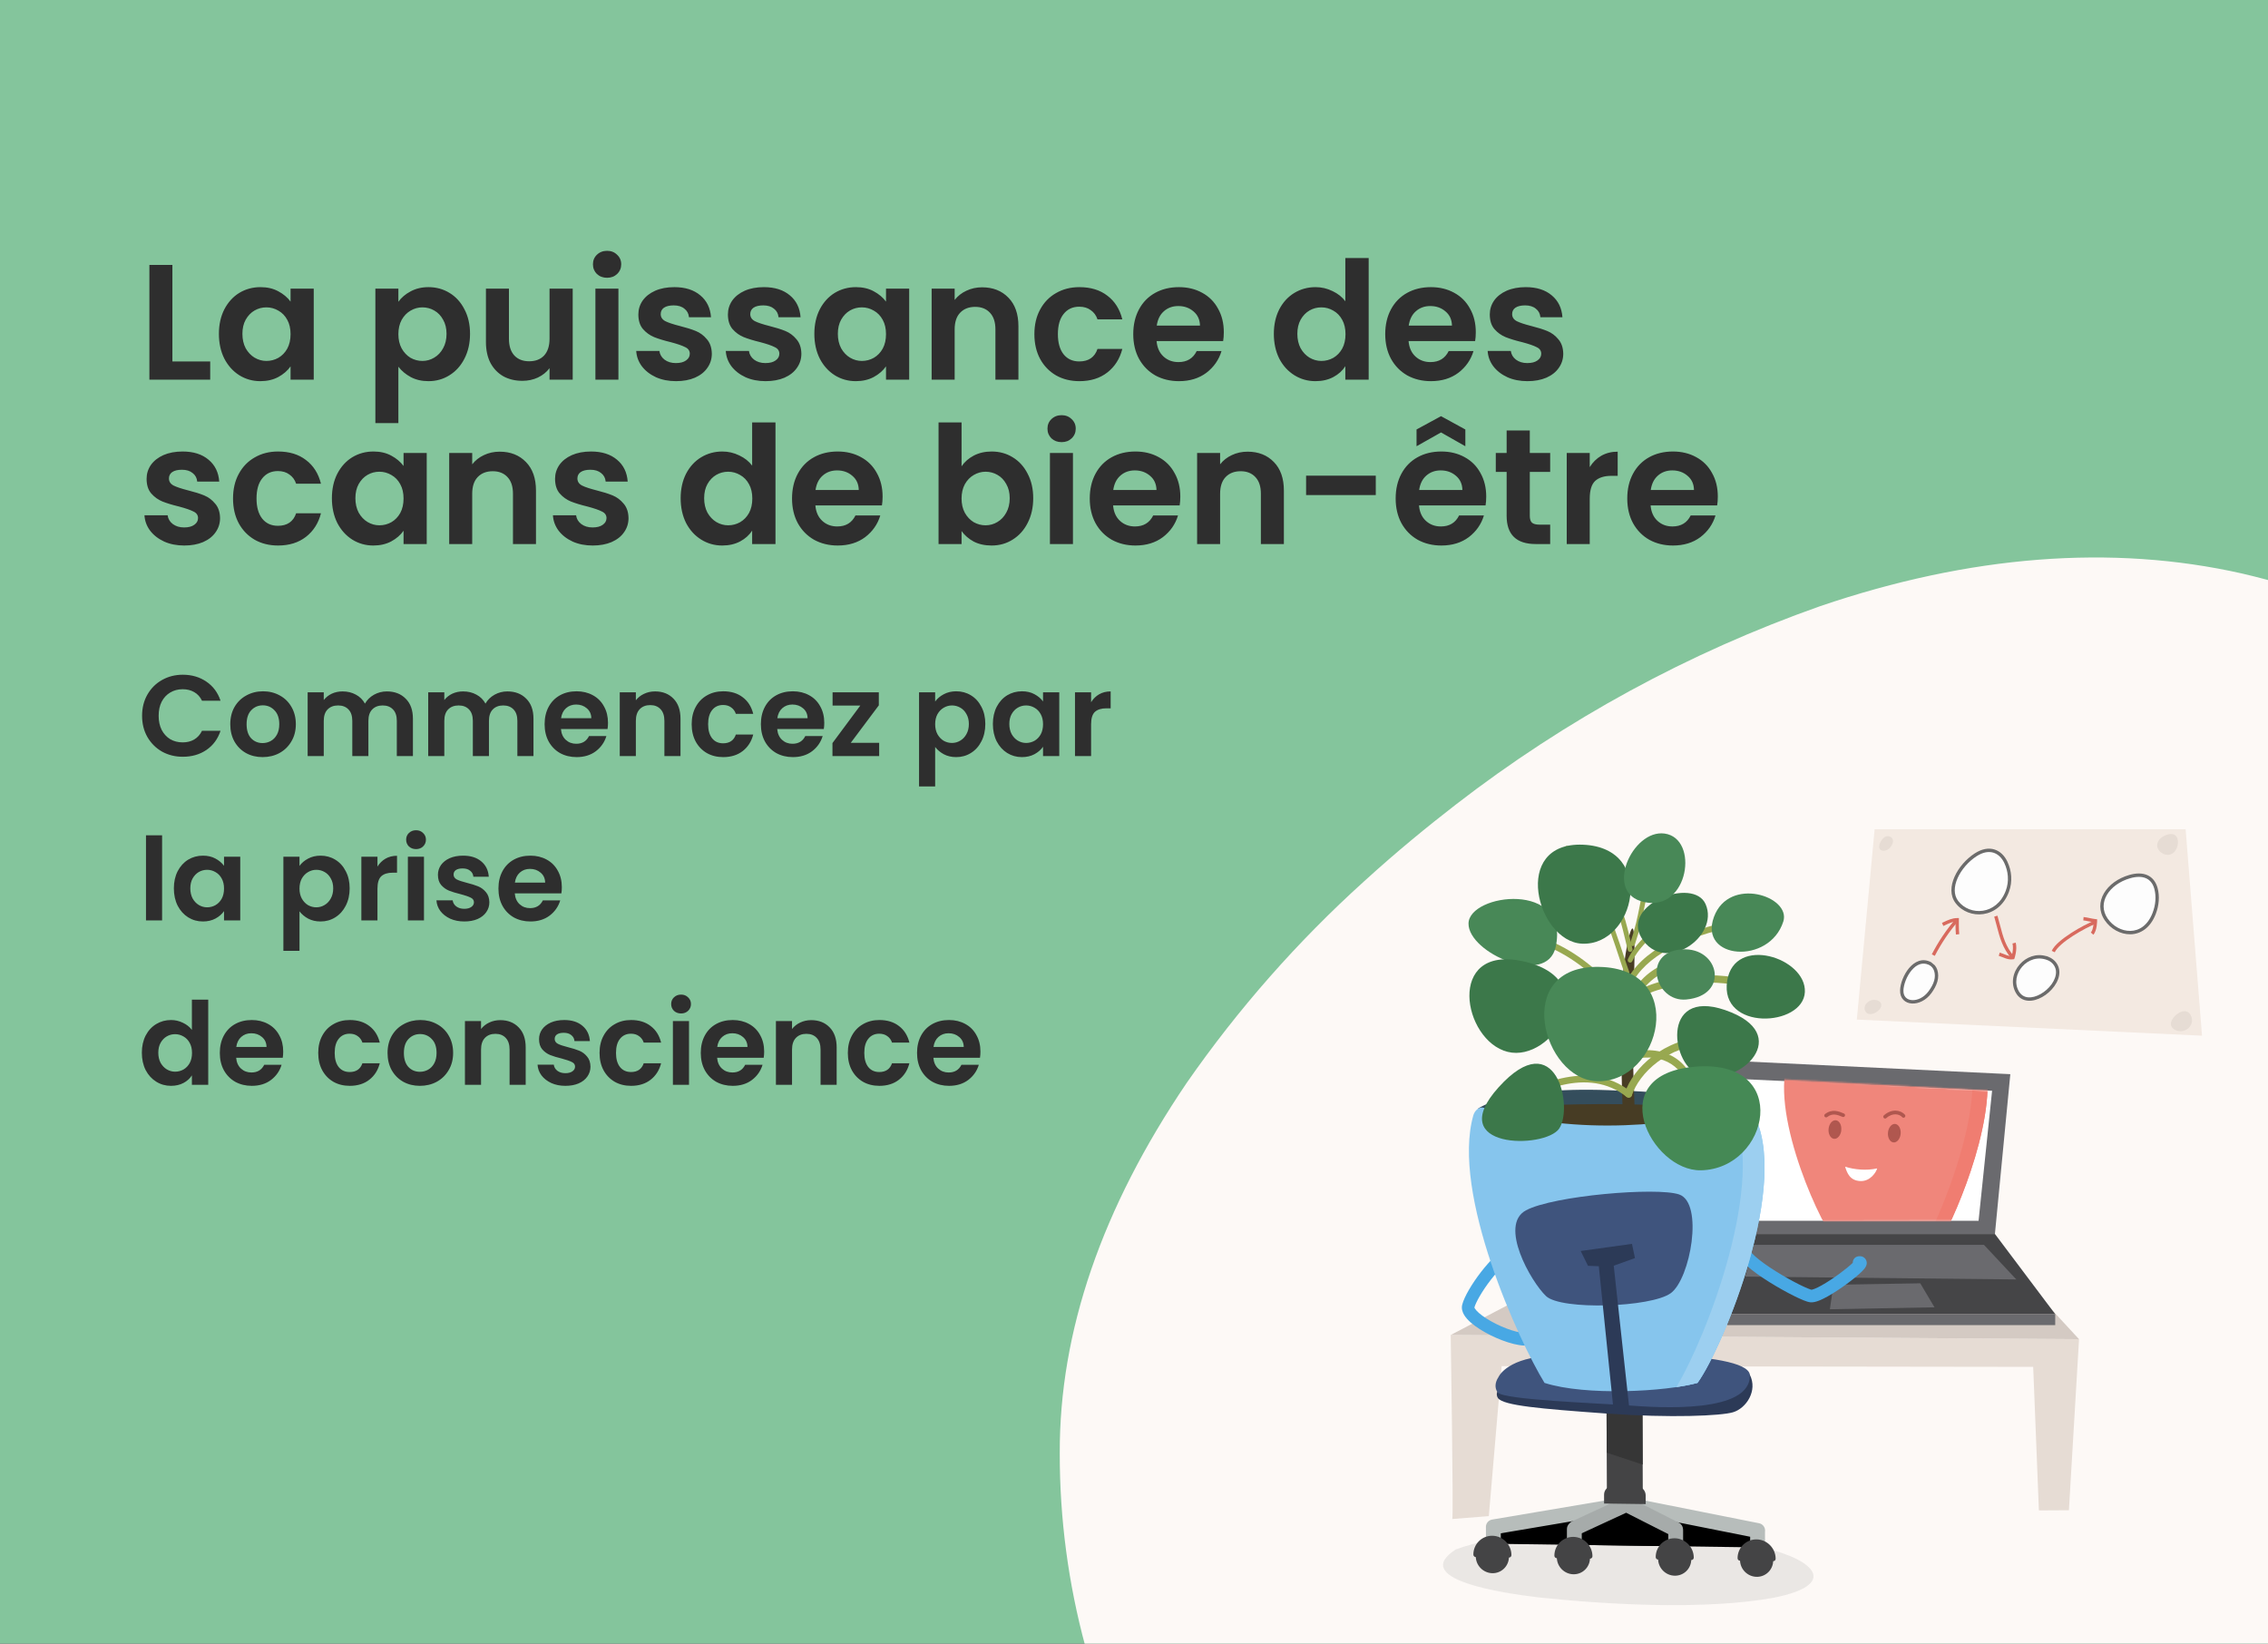 <svg width="1380" height="1000" viewBox="0 0 1380 1000" fill="none" xmlns="http://www.w3.org/2000/svg">
<rect x="0" y="0" width="1380" height="1000" fill="#333333" stroke="none"/>
<g clip-path="url(#clip0_6606_28100)">
<rect width="1380" height="1000" fill="#84C59C"/>
<path d="M1122.55 1356.42C1029.83 1349.27 940.048 1319.47 861.099 1269.62C797.706 1229.77 744.628 1175.39 706.314 1111.04C665.948 1042.14 644.711 963.835 644.825 884.313C644.519 810.215 670.478 734.955 722.089 658.803C753.247 613.97 789.421 572.869 829.916 536.289C850.006 517.955 868.838 502.657 885.691 489.602C952.675 437.775 1027.56 396.995 1107.54 368.786C1198.65 337.799 1284.98 331.064 1364.12 348.909C1443.34 367.295 1516.42 406.464 1575.83 462.372C1635.48 517.629 1680.98 586.422 1708.43 662.841C1748.15 775.666 1742.97 899.058 1693.95 1007.27C1645.13 1115.85 1566.03 1207.79 1466.07 1272.16C1444.78 1286.22 1422.43 1298.6 1399.21 1309.22C1312.73 1348.27 1217.51 1364.52 1122.55 1356.42Z" fill="#FDF9F6"/>
<path d="M104.9 219.9H127.9V231H90.9V161.2H104.9V219.9ZM133.198 203.1C133.198 197.5 134.298 192.533 136.498 188.2C138.765 183.867 141.798 180.533 145.598 178.2C149.465 175.867 153.765 174.7 158.498 174.7C162.632 174.7 166.232 175.533 169.298 177.2C172.432 178.867 174.932 180.967 176.798 183.5V175.6H190.898V231H176.798V222.9C174.998 225.5 172.498 227.667 169.298 229.4C166.165 231.067 162.532 231.9 158.398 231.9C153.732 231.9 149.465 230.7 145.598 228.3C141.798 225.9 138.765 222.533 136.498 218.2C134.298 213.8 133.198 208.767 133.198 203.1ZM176.798 203.3C176.798 199.9 176.132 197 174.798 194.6C173.465 192.133 171.665 190.267 169.398 189C167.132 187.667 164.698 187 162.098 187C159.498 187 157.098 187.633 154.898 188.9C152.698 190.167 150.898 192.033 149.498 194.5C148.165 196.9 147.498 199.767 147.498 203.1C147.498 206.433 148.165 209.367 149.498 211.9C150.898 214.367 152.698 216.267 154.898 217.6C157.165 218.933 159.565 219.6 162.098 219.6C164.698 219.6 167.132 218.967 169.398 217.7C171.665 216.367 173.465 214.5 174.798 212.1C176.132 209.633 176.798 206.7 176.798 203.3ZM242.4 183.6C244.2 181.067 246.667 178.967 249.8 177.3C253 175.567 256.633 174.7 260.7 174.7C265.433 174.7 269.7 175.867 273.5 178.2C277.367 180.533 280.4 183.867 282.6 188.2C284.867 192.467 286 197.433 286 203.1C286 208.767 284.867 213.8 282.6 218.2C280.4 222.533 277.367 225.9 273.5 228.3C269.7 230.7 265.433 231.9 260.7 231.9C256.633 231.9 253.033 231.067 249.9 229.4C246.833 227.733 244.333 225.633 242.4 223.1V257.4H228.4V175.6H242.4V183.6ZM271.7 203.1C271.7 199.767 271 196.9 269.6 194.5C268.267 192.033 266.467 190.167 264.2 188.9C262 187.633 259.6 187 257 187C254.467 187 252.067 187.667 249.8 189C247.6 190.267 245.8 192.133 244.4 194.6C243.067 197.067 242.4 199.967 242.4 203.3C242.4 206.633 243.067 209.533 244.4 212C245.8 214.467 247.6 216.367 249.8 217.7C252.067 218.967 254.467 219.6 257 219.6C259.6 219.6 262 218.933 264.2 217.6C266.467 216.267 268.267 214.367 269.6 211.9C271 209.433 271.7 206.5 271.7 203.1ZM348.473 175.6V231H334.373V224C332.573 226.4 330.207 228.3 327.273 229.7C324.407 231.033 321.273 231.7 317.873 231.7C313.54 231.7 309.707 230.8 306.373 229C303.04 227.133 300.407 224.433 298.473 220.9C296.607 217.3 295.673 213.033 295.673 208.1V175.6H309.673V206.1C309.673 210.5 310.773 213.9 312.973 216.3C315.173 218.633 318.173 219.8 321.973 219.8C325.84 219.8 328.873 218.633 331.073 216.3C333.273 213.9 334.373 210.5 334.373 206.1V175.6H348.473ZM369.387 169C366.92 169 364.853 168.233 363.187 166.7C361.587 165.1 360.787 163.133 360.787 160.8C360.787 158.467 361.587 156.533 363.187 155C364.853 153.4 366.92 152.6 369.387 152.6C371.853 152.6 373.887 153.4 375.487 155C377.153 156.533 377.987 158.467 377.987 160.8C377.987 163.133 377.153 165.1 375.487 166.7C373.887 168.233 371.853 169 369.387 169ZM376.287 175.6V231H362.287V175.6H376.287ZM411.319 231.9C406.785 231.9 402.719 231.1 399.119 229.5C395.519 227.833 392.652 225.6 390.519 222.8C388.452 220 387.319 216.9 387.119 213.5H401.219C401.485 215.633 402.519 217.4 404.319 218.8C406.185 220.2 408.485 220.9 411.219 220.9C413.885 220.9 415.952 220.367 417.419 219.3C418.952 218.233 419.719 216.867 419.719 215.2C419.719 213.4 418.785 212.067 416.919 211.2C415.119 210.267 412.219 209.267 408.219 208.2C404.085 207.2 400.685 206.167 398.019 205.1C395.419 204.033 393.152 202.4 391.219 200.2C389.352 198 388.419 195.033 388.419 191.3C388.419 188.233 389.285 185.433 391.019 182.9C392.819 180.367 395.352 178.367 398.619 176.9C401.952 175.433 405.852 174.7 410.319 174.7C416.919 174.7 422.185 176.367 426.119 179.7C430.052 182.967 432.219 187.4 432.619 193H419.219C419.019 190.8 418.085 189.067 416.419 187.8C414.819 186.467 412.652 185.8 409.919 185.8C407.385 185.8 405.419 186.267 404.019 187.2C402.685 188.133 402.019 189.433 402.019 191.1C402.019 192.967 402.952 194.4 404.819 195.4C406.685 196.333 409.585 197.3 413.519 198.3C417.519 199.3 420.819 200.333 423.419 201.4C426.019 202.467 428.252 204.133 430.119 206.4C432.052 208.6 433.052 211.533 433.119 215.2C433.119 218.4 432.219 221.267 430.419 223.8C428.685 226.333 426.152 228.333 422.819 229.8C419.552 231.2 415.719 231.9 411.319 231.9ZM465.811 231.9C461.278 231.9 457.211 231.1 453.611 229.5C450.011 227.833 447.144 225.6 445.011 222.8C442.944 220 441.811 216.9 441.611 213.5H455.711C455.978 215.633 457.011 217.4 458.811 218.8C460.678 220.2 462.978 220.9 465.711 220.9C468.378 220.9 470.444 220.367 471.911 219.3C473.444 218.233 474.211 216.867 474.211 215.2C474.211 213.4 473.278 212.067 471.411 211.2C469.611 210.267 466.711 209.267 462.711 208.2C458.578 207.2 455.178 206.167 452.511 205.1C449.911 204.033 447.644 202.4 445.711 200.2C443.844 198 442.911 195.033 442.911 191.3C442.911 188.233 443.778 185.433 445.511 182.9C447.311 180.367 449.844 178.367 453.111 176.9C456.444 175.433 460.344 174.7 464.811 174.7C471.411 174.7 476.678 176.367 480.611 179.7C484.544 182.967 486.711 187.4 487.111 193H473.711C473.511 190.8 472.578 189.067 470.911 187.8C469.311 186.467 467.144 185.8 464.411 185.8C461.878 185.8 459.911 186.267 458.511 187.2C457.178 188.133 456.511 189.433 456.511 191.1C456.511 192.967 457.444 194.4 459.311 195.4C461.178 196.333 464.078 197.3 468.011 198.3C472.011 199.3 475.311 200.333 477.911 201.4C480.511 202.467 482.744 204.133 484.611 206.4C486.544 208.6 487.544 211.533 487.611 215.2C487.611 218.4 486.711 221.267 484.911 223.8C483.178 226.333 480.644 228.333 477.311 229.8C474.044 231.2 470.211 231.9 465.811 231.9ZM495.503 203.1C495.503 197.5 496.603 192.533 498.803 188.2C501.07 183.867 504.103 180.533 507.903 178.2C511.77 175.867 516.07 174.7 520.803 174.7C524.936 174.7 528.536 175.533 531.603 177.2C534.736 178.867 537.236 180.967 539.103 183.5V175.6H553.203V231H539.103V222.9C537.303 225.5 534.803 227.667 531.603 229.4C528.47 231.067 524.836 231.9 520.703 231.9C516.036 231.9 511.77 230.7 507.903 228.3C504.103 225.9 501.07 222.533 498.803 218.2C496.603 213.8 495.503 208.767 495.503 203.1ZM539.103 203.3C539.103 199.9 538.436 197 537.103 194.6C535.77 192.133 533.97 190.267 531.703 189C529.436 187.667 527.003 187 524.403 187C521.803 187 519.403 187.633 517.203 188.9C515.003 190.167 513.203 192.033 511.803 194.5C510.47 196.9 509.803 199.767 509.803 203.1C509.803 206.433 510.47 209.367 511.803 211.9C513.203 214.367 515.003 216.267 517.203 217.6C519.47 218.933 521.87 219.6 524.403 219.6C527.003 219.6 529.436 218.967 531.703 217.7C533.97 216.367 535.77 214.5 537.103 212.1C538.436 209.633 539.103 206.7 539.103 203.3ZM597.577 174.8C604.177 174.8 609.51 176.9 613.577 181.1C617.643 185.233 619.677 191.033 619.677 198.5V231H605.677V200.4C605.677 196 604.577 192.633 602.377 190.3C600.177 187.9 597.177 186.7 593.377 186.7C589.51 186.7 586.443 187.9 584.177 190.3C581.977 192.633 580.877 196 580.877 200.4V231H566.877V175.6H580.877V182.5C582.743 180.1 585.11 178.233 587.977 176.9C590.91 175.5 594.11 174.8 597.577 174.8ZM629.39 203.3C629.39 197.567 630.557 192.567 632.89 188.3C635.223 183.967 638.457 180.633 642.59 178.3C646.723 175.9 651.457 174.7 656.79 174.7C663.657 174.7 669.323 176.433 673.79 179.9C678.323 183.3 681.357 188.1 682.89 194.3H667.79C666.99 191.9 665.623 190.033 663.69 188.7C661.823 187.3 659.49 186.6 656.69 186.6C652.69 186.6 649.523 188.067 647.19 191C644.857 193.867 643.69 197.967 643.69 203.3C643.69 208.567 644.857 212.667 647.19 215.6C649.523 218.467 652.69 219.9 656.69 219.9C662.357 219.9 666.057 217.367 667.79 212.3H682.89C681.357 218.3 678.323 223.067 673.79 226.6C669.257 230.133 663.59 231.9 656.79 231.9C651.457 231.9 646.723 230.733 642.59 228.4C638.457 226 635.223 222.667 632.89 218.4C630.557 214.067 629.39 209.033 629.39 203.3ZM744.646 202.1C744.646 204.1 744.513 205.9 744.246 207.5H703.746C704.079 211.5 705.479 214.633 707.946 216.9C710.413 219.167 713.446 220.3 717.046 220.3C722.246 220.3 725.946 218.067 728.146 213.6H743.246C741.646 218.933 738.579 223.333 734.046 226.8C729.513 230.2 723.946 231.9 717.346 231.9C712.013 231.9 707.213 230.733 702.946 228.4C698.746 226 695.446 222.633 693.046 218.3C690.713 213.967 689.546 208.967 689.546 203.3C689.546 197.567 690.713 192.533 693.046 188.2C695.379 183.867 698.646 180.533 702.846 178.2C707.046 175.867 711.879 174.7 717.346 174.7C722.613 174.7 727.313 175.833 731.446 178.1C735.646 180.367 738.879 183.6 741.146 187.8C743.479 191.933 744.646 196.7 744.646 202.1ZM730.146 198.1C730.079 194.5 728.779 191.633 726.246 189.5C723.713 187.3 720.613 186.2 716.946 186.2C713.479 186.2 710.546 187.267 708.146 189.4C705.813 191.467 704.379 194.367 703.846 198.1H730.146ZM775.093 203.1C775.093 197.5 776.193 192.533 778.393 188.2C780.66 183.867 783.726 180.533 787.593 178.2C791.46 175.867 795.76 174.7 800.493 174.7C804.093 174.7 807.526 175.5 810.793 177.1C814.06 178.633 816.66 180.7 818.593 183.3V157H832.793V231H818.593V222.8C816.86 225.533 814.426 227.733 811.293 229.4C808.16 231.067 804.526 231.9 800.393 231.9C795.726 231.9 791.46 230.7 787.593 228.3C783.726 225.9 780.66 222.533 778.393 218.2C776.193 213.8 775.093 208.767 775.093 203.1ZM818.693 203.3C818.693 199.9 818.026 197 816.693 194.6C815.36 192.133 813.56 190.267 811.293 189C809.026 187.667 806.593 187 803.993 187C801.393 187 798.993 187.633 796.793 188.9C794.593 190.167 792.793 192.033 791.393 194.5C790.06 196.9 789.393 199.767 789.393 203.1C789.393 206.433 790.06 209.367 791.393 211.9C792.793 214.367 794.593 216.267 796.793 217.6C799.06 218.933 801.46 219.6 803.993 219.6C806.593 219.6 809.026 218.967 811.293 217.7C813.56 216.367 815.36 214.5 816.693 212.1C818.026 209.633 818.693 206.7 818.693 203.3ZM897.966 202.1C897.966 204.1 897.833 205.9 897.566 207.5H857.066C857.4 211.5 858.8 214.633 861.266 216.9C863.733 219.167 866.766 220.3 870.366 220.3C875.566 220.3 879.266 218.067 881.466 213.6H896.566C894.966 218.933 891.9 223.333 887.366 226.8C882.833 230.2 877.266 231.9 870.666 231.9C865.333 231.9 860.533 230.733 856.266 228.4C852.066 226 848.766 222.633 846.366 218.3C844.033 213.967 842.866 208.967 842.866 203.3C842.866 197.567 844.033 192.533 846.366 188.2C848.7 183.867 851.966 180.533 856.166 178.2C860.366 175.867 865.2 174.7 870.666 174.7C875.933 174.7 880.633 175.833 884.766 178.1C888.966 180.367 892.2 183.6 894.466 187.8C896.8 191.933 897.966 196.7 897.966 202.1ZM883.466 198.1C883.4 194.5 882.1 191.633 879.566 189.5C877.033 187.3 873.933 186.2 870.266 186.2C866.8 186.2 863.866 187.267 861.466 189.4C859.133 191.467 857.7 194.367 857.166 198.1H883.466ZM929.385 231.9C924.852 231.9 920.785 231.1 917.185 229.5C913.585 227.833 910.718 225.6 908.585 222.8C906.518 220 905.385 216.9 905.185 213.5H919.285C919.552 215.633 920.585 217.4 922.385 218.8C924.252 220.2 926.552 220.9 929.285 220.9C931.952 220.9 934.018 220.367 935.485 219.3C937.018 218.233 937.785 216.867 937.785 215.2C937.785 213.4 936.852 212.067 934.985 211.2C933.185 210.267 930.285 209.267 926.285 208.2C922.152 207.2 918.752 206.167 916.085 205.1C913.485 204.033 911.218 202.4 909.285 200.2C907.418 198 906.485 195.033 906.485 191.3C906.485 188.233 907.352 185.433 909.085 182.9C910.885 180.367 913.418 178.367 916.685 176.9C920.018 175.433 923.918 174.7 928.385 174.7C934.985 174.7 940.252 176.367 944.185 179.7C948.118 182.967 950.285 187.4 950.685 193H937.285C937.085 190.8 936.152 189.067 934.485 187.8C932.885 186.467 930.718 185.8 927.985 185.8C925.452 185.8 923.485 186.267 922.085 187.2C920.752 188.133 920.085 189.433 920.085 191.1C920.085 192.967 921.018 194.4 922.885 195.4C924.752 196.333 927.652 197.3 931.585 198.3C935.585 199.3 938.885 200.333 941.485 201.4C944.085 202.467 946.318 204.133 948.185 206.4C950.118 208.6 951.118 211.533 951.185 215.2C951.185 218.4 950.285 221.267 948.485 223.8C946.752 226.333 944.218 228.333 940.885 229.8C937.618 231.2 933.785 231.9 929.385 231.9ZM112.1 331.9C107.567 331.9 103.5 331.1 99.9 329.5C96.3 327.833 93.433 325.6 91.3 322.8C89.233 320 88.1 316.9 87.9 313.5H102C102.267 315.633 103.3 317.4 105.1 318.8C106.967 320.2 109.267 320.9 112 320.9C114.667 320.9 116.733 320.367 118.2 319.3C119.733 318.233 120.5 316.867 120.5 315.2C120.5 313.4 119.567 312.067 117.7 311.2C115.9 310.267 113 309.267 109 308.2C104.867 307.2 101.467 306.167 98.8 305.1C96.2 304.033 93.933 302.4 92 300.2C90.133 298 89.2 295.033 89.2 291.3C89.2 288.233 90.067 285.433 91.8 282.9C93.6 280.367 96.133 278.367 99.4 276.9C102.733 275.433 106.633 274.7 111.1 274.7C117.7 274.7 122.967 276.367 126.9 279.7C130.833 282.967 133 287.4 133.4 293H120C119.8 290.8 118.867 289.067 117.2 287.8C115.6 286.467 113.433 285.8 110.7 285.8C108.167 285.8 106.2 286.267 104.8 287.2C103.467 288.133 102.8 289.433 102.8 291.1C102.8 292.967 103.733 294.4 105.6 295.4C107.467 296.333 110.367 297.3 114.3 298.3C118.3 299.3 121.6 300.333 124.2 301.4C126.8 302.467 129.033 304.133 130.9 306.4C132.833 308.6 133.833 311.533 133.9 315.2C133.9 318.4 133 321.267 131.2 323.8C129.467 326.333 126.933 328.333 123.6 329.8C120.333 331.2 116.5 331.9 112.1 331.9ZM141.792 303.3C141.792 297.567 142.959 292.567 145.292 288.3C147.626 283.967 150.859 280.633 154.992 278.3C159.126 275.9 163.859 274.7 169.192 274.7C176.059 274.7 181.726 276.433 186.192 279.9C190.726 283.3 193.759 288.1 195.292 294.3H180.192C179.392 291.9 178.026 290.033 176.092 288.7C174.226 287.3 171.892 286.6 169.092 286.6C165.092 286.6 161.926 288.067 159.592 291C157.259 293.867 156.092 297.967 156.092 303.3C156.092 308.567 157.259 312.667 159.592 315.6C161.926 318.467 165.092 319.9 169.092 319.9C174.759 319.9 178.459 317.367 180.192 312.3H195.292C193.759 318.3 190.726 323.067 186.192 326.6C181.659 330.133 175.992 331.9 169.192 331.9C163.859 331.9 159.126 330.733 154.992 328.4C150.859 326 147.626 322.667 145.292 318.4C142.959 314.067 141.792 309.033 141.792 303.3ZM201.948 303.1C201.948 297.5 203.048 292.533 205.248 288.2C207.515 283.867 210.548 280.533 214.348 278.2C218.215 275.867 222.515 274.7 227.248 274.7C231.382 274.7 234.982 275.533 238.048 277.2C241.182 278.867 243.682 280.967 245.548 283.5V275.6H259.648V331H245.548V322.9C243.748 325.5 241.248 327.667 238.048 329.4C234.915 331.067 231.282 331.9 227.148 331.9C222.482 331.9 218.215 330.7 214.348 328.3C210.548 325.9 207.515 322.533 205.248 318.2C203.048 313.8 201.948 308.767 201.948 303.1ZM245.548 303.3C245.548 299.9 244.882 297 243.548 294.6C242.215 292.133 240.415 290.267 238.148 289C235.882 287.667 233.448 287 230.848 287C228.248 287 225.848 287.633 223.648 288.9C221.448 290.167 219.648 292.033 218.248 294.5C216.915 296.9 216.248 299.767 216.248 303.1C216.248 306.433 216.915 309.367 218.248 311.9C219.648 314.367 221.448 316.267 223.648 317.6C225.915 318.933 228.315 319.6 230.848 319.6C233.448 319.6 235.882 318.967 238.148 317.7C240.415 316.367 242.215 314.5 243.548 312.1C244.882 309.633 245.548 306.7 245.548 303.3ZM304.022 274.8C310.622 274.8 315.955 276.9 320.022 281.1C324.089 285.233 326.122 291.033 326.122 298.5V331H312.122V300.4C312.122 296 311.022 292.633 308.822 290.3C306.622 287.9 303.622 286.7 299.822 286.7C295.955 286.7 292.889 287.9 290.622 290.3C288.422 292.633 287.322 296 287.322 300.4V331H273.322V275.6H287.322V282.5C289.189 280.1 291.555 278.233 294.422 276.9C297.355 275.5 300.555 274.8 304.022 274.8ZM360.635 331.9C356.102 331.9 352.035 331.1 348.435 329.5C344.835 327.833 341.968 325.6 339.835 322.8C337.768 320 336.635 316.9 336.435 313.5H350.535C350.802 315.633 351.835 317.4 353.635 318.8C355.502 320.2 357.802 320.9 360.535 320.9C363.202 320.9 365.268 320.367 366.735 319.3C368.268 318.233 369.035 316.867 369.035 315.2C369.035 313.4 368.102 312.067 366.235 311.2C364.435 310.267 361.535 309.267 357.535 308.2C353.402 307.2 350.002 306.167 347.335 305.1C344.735 304.033 342.468 302.4 340.535 300.2C338.668 298 337.735 295.033 337.735 291.3C337.735 288.233 338.602 285.433 340.335 282.9C342.135 280.367 344.668 278.367 347.935 276.9C351.268 275.433 355.168 274.7 359.635 274.7C366.235 274.7 371.502 276.367 375.435 279.7C379.368 282.967 381.535 287.4 381.935 293H368.535C368.335 290.8 367.402 289.067 365.735 287.8C364.135 286.467 361.968 285.8 359.235 285.8C356.702 285.8 354.735 286.267 353.335 287.2C352.002 288.133 351.335 289.433 351.335 291.1C351.335 292.967 352.268 294.4 354.135 295.4C356.002 296.333 358.902 297.3 362.835 298.3C366.835 299.3 370.135 300.333 372.735 301.4C375.335 302.467 377.568 304.133 379.435 306.4C381.368 308.6 382.368 311.533 382.435 315.2C382.435 318.4 381.535 321.267 379.735 323.8C378.002 326.333 375.468 328.333 372.135 329.8C368.868 331.2 365.035 331.9 360.635 331.9ZM414.155 303.1C414.155 297.5 415.255 292.533 417.455 288.2C419.722 283.867 422.789 280.533 426.655 278.2C430.522 275.867 434.822 274.7 439.555 274.7C443.155 274.7 446.589 275.5 449.855 277.1C453.122 278.633 455.722 280.7 457.655 283.3V257H471.855V331H457.655V322.8C455.922 325.533 453.489 327.733 450.355 329.4C447.222 331.067 443.589 331.9 439.455 331.9C434.789 331.9 430.522 330.7 426.655 328.3C422.789 325.9 419.722 322.533 417.455 318.2C415.255 313.8 414.155 308.767 414.155 303.1ZM457.755 303.3C457.755 299.9 457.089 297 455.755 294.6C454.422 292.133 452.622 290.267 450.355 289C448.089 287.667 445.655 287 443.055 287C440.455 287 438.055 287.633 435.855 288.9C433.655 290.167 431.855 292.033 430.455 294.5C429.122 296.9 428.455 299.767 428.455 303.1C428.455 306.433 429.122 309.367 430.455 311.9C431.855 314.367 433.655 316.267 435.855 317.6C438.122 318.933 440.522 319.6 443.055 319.6C445.655 319.6 448.089 318.967 450.355 317.7C452.622 316.367 454.422 314.5 455.755 312.1C457.089 309.633 457.755 306.7 457.755 303.3ZM537.029 302.1C537.029 304.1 536.896 305.9 536.629 307.5H496.129C496.462 311.5 497.862 314.633 500.329 316.9C502.796 319.167 505.829 320.3 509.429 320.3C514.629 320.3 518.329 318.067 520.529 313.6H535.629C534.029 318.933 530.962 323.333 526.429 326.8C521.896 330.2 516.329 331.9 509.729 331.9C504.396 331.9 499.596 330.733 495.329 328.4C491.129 326 487.829 322.633 485.429 318.3C483.096 313.967 481.929 308.967 481.929 303.3C481.929 297.567 483.096 292.533 485.429 288.2C487.762 283.867 491.029 280.533 495.229 278.2C499.429 275.867 504.262 274.7 509.729 274.7C514.996 274.7 519.696 275.833 523.829 278.1C528.029 280.367 531.262 283.6 533.529 287.8C535.862 291.933 537.029 296.7 537.029 302.1ZM522.529 298.1C522.462 294.5 521.162 291.633 518.629 289.5C516.096 287.3 512.996 286.2 509.329 286.2C505.862 286.2 502.929 287.267 500.529 289.4C498.196 291.467 496.762 294.367 496.229 298.1H522.529ZM585.076 283.7C586.876 281.033 589.342 278.867 592.476 277.2C595.676 275.533 599.309 274.7 603.376 274.7C608.109 274.7 612.376 275.867 616.176 278.2C620.042 280.533 623.076 283.867 625.276 288.2C627.542 292.467 628.676 297.433 628.676 303.1C628.676 308.767 627.542 313.8 625.276 318.2C623.076 322.533 620.042 325.9 616.176 328.3C612.376 330.7 608.109 331.9 603.376 331.9C599.242 331.9 595.609 331.1 592.476 329.5C589.409 327.833 586.942 325.7 585.076 323.1V331H571.076V257H585.076V283.7ZM614.376 303.1C614.376 299.767 613.676 296.9 612.276 294.5C610.942 292.033 609.142 290.167 606.876 288.9C604.676 287.633 602.276 287 599.676 287C597.142 287 594.742 287.667 592.476 289C590.276 290.267 588.476 292.133 587.076 294.6C585.742 297.067 585.076 299.967 585.076 303.3C585.076 306.633 585.742 309.533 587.076 312C588.476 314.467 590.276 316.367 592.476 317.7C594.742 318.967 597.142 319.6 599.676 319.6C602.276 319.6 604.676 318.933 606.876 317.6C609.142 316.267 610.942 314.367 612.276 311.9C613.676 309.433 614.376 306.5 614.376 303.1ZM645.949 269C643.483 269 641.416 268.233 639.749 266.7C638.149 265.1 637.349 263.133 637.349 260.8C637.349 258.467 638.149 256.533 639.749 255C641.416 253.4 643.483 252.6 645.949 252.6C648.416 252.6 650.449 253.4 652.049 255C653.716 256.533 654.549 258.467 654.549 260.8C654.549 263.133 653.716 265.1 652.049 266.7C650.449 268.233 648.416 269 645.949 269ZM652.849 275.6V331H638.849V275.6H652.849ZM718.181 302.1C718.181 304.1 718.048 305.9 717.781 307.5H677.281C677.615 311.5 679.015 314.633 681.481 316.9C683.948 319.167 686.981 320.3 690.581 320.3C695.781 320.3 699.481 318.067 701.681 313.6H716.781C715.181 318.933 712.115 323.333 707.581 326.8C703.048 330.2 697.481 331.9 690.881 331.9C685.548 331.9 680.748 330.733 676.481 328.4C672.281 326 668.981 322.633 666.581 318.3C664.248 313.967 663.081 308.967 663.081 303.3C663.081 297.567 664.248 292.533 666.581 288.2C668.915 283.867 672.181 280.533 676.381 278.2C680.581 275.867 685.415 274.7 690.881 274.7C696.148 274.7 700.848 275.833 704.981 278.1C709.181 280.367 712.415 283.6 714.681 287.8C717.015 291.933 718.181 296.7 718.181 302.1ZM703.681 298.1C703.615 294.5 702.315 291.633 699.781 289.5C697.248 287.3 694.148 286.2 690.481 286.2C687.015 286.2 684.081 287.267 681.681 289.4C679.348 291.467 677.915 294.367 677.381 298.1H703.681ZM759.1 274.8C765.7 274.8 771.033 276.9 775.1 281.1C779.167 285.233 781.2 291.033 781.2 298.5V331H767.2V300.4C767.2 296 766.1 292.633 763.9 290.3C761.7 287.9 758.7 286.7 754.9 286.7C751.033 286.7 747.967 287.9 745.7 290.3C743.5 292.633 742.4 296 742.4 300.4V331H728.4V275.6H742.4V282.5C744.267 280.1 746.633 278.233 749.5 276.9C752.433 275.5 755.633 274.8 759.1 274.8ZM837.113 289.4V301.2H794.713V289.4H837.113ZM904.314 302.1C904.314 304.1 904.181 305.9 903.914 307.5H863.414C863.747 311.5 865.147 314.633 867.614 316.9C870.081 319.167 873.114 320.3 876.714 320.3C881.914 320.3 885.614 318.067 887.814 313.6H902.914C901.314 318.933 898.247 323.333 893.714 326.8C889.181 330.2 883.614 331.9 877.014 331.9C871.681 331.9 866.881 330.733 862.614 328.4C858.414 326 855.114 322.633 852.714 318.3C850.381 313.967 849.214 308.967 849.214 303.3C849.214 297.567 850.381 292.533 852.714 288.2C855.047 283.867 858.314 280.533 862.514 278.2C866.714 275.867 871.547 274.7 877.014 274.7C882.281 274.7 886.981 275.833 891.114 278.1C895.314 280.367 898.547 283.6 900.814 287.8C903.147 291.933 904.314 296.7 904.314 302.1ZM889.814 298.1C889.747 294.5 888.447 291.633 885.914 289.5C883.381 287.3 880.281 286.2 876.614 286.2C873.147 286.2 870.214 287.267 867.814 289.4C865.481 291.467 864.047 294.367 863.514 298.1H889.814ZM876.814 263.1L861.914 271.5V261.3L876.814 253.2L891.614 261.3V271.5L876.814 263.1ZM930.833 287.1V313.9C930.833 315.767 931.266 317.133 932.133 318C933.066 318.8 934.599 319.2 936.733 319.2H943.233V331H934.433C922.633 331 916.733 325.267 916.733 313.8V287.1H910.133V275.6H916.733V261.9H930.833V275.6H943.233V287.1H930.833ZM967.302 284.2C969.102 281.267 971.436 278.967 974.302 277.3C977.236 275.633 980.569 274.8 984.302 274.8V289.5H980.602C976.202 289.5 972.869 290.533 970.602 292.6C968.402 294.667 967.302 298.267 967.302 303.4V331H953.302V275.6H967.302V284.2ZM1045.23 302.1C1045.23 304.1 1045.1 305.9 1044.83 307.5H1004.33C1004.67 311.5 1006.07 314.633 1008.53 316.9C1011 319.167 1014.03 320.3 1017.63 320.3C1022.83 320.3 1026.53 318.067 1028.73 313.6H1043.83C1042.23 318.933 1039.17 323.333 1034.63 326.8C1030.1 330.2 1024.53 331.9 1017.93 331.9C1012.6 331.9 1007.8 330.733 1003.53 328.4C999.332 326 996.032 322.633 993.632 318.3C991.299 313.967 990.132 308.967 990.132 303.3C990.132 297.567 991.299 292.533 993.632 288.2C995.965 283.867 999.232 280.533 1003.43 278.2C1007.63 275.867 1012.47 274.7 1017.93 274.7C1023.2 274.7 1027.9 275.833 1032.03 278.1C1036.23 280.367 1039.47 283.6 1041.73 287.8C1044.07 291.933 1045.23 296.7 1045.23 302.1ZM1030.73 298.1C1030.67 294.5 1029.37 291.633 1026.83 289.5C1024.3 287.3 1021.2 286.2 1017.53 286.2C1014.07 286.2 1011.13 287.267 1008.73 289.4C1006.4 291.467 1004.97 294.367 1004.43 298.1H1030.73Z" fill="#2E2E2E"/>
<path d="M86.45 435.5C86.45 430.693 87.523 426.4 89.67 422.62C91.863 418.793 94.827 415.83 98.56 413.73C102.34 411.583 106.563 410.51 111.23 410.51C116.69 410.51 121.473 411.91 125.58 414.71C129.687 417.51 132.557 421.383 134.19 426.33H122.92C121.8 423.997 120.213 422.247 118.16 421.08C116.153 419.913 113.82 419.33 111.16 419.33C108.313 419.33 105.77 420.007 103.53 421.36C101.337 422.667 99.61 424.533 98.35 426.96C97.137 429.387 96.53 432.233 96.53 435.5C96.53 438.72 97.137 441.567 98.35 444.04C99.61 446.467 101.337 448.357 103.53 449.71C105.77 451.017 108.313 451.67 111.16 451.67C113.82 451.67 116.153 451.087 118.16 449.92C120.213 448.707 121.8 446.933 122.92 444.6H134.19C132.557 449.593 129.687 453.49 125.58 456.29C121.52 459.043 116.737 460.42 111.23 460.42C106.563 460.42 102.34 459.37 98.56 457.27C94.827 455.123 91.863 452.16 89.67 448.38C87.523 444.6 86.45 440.307 86.45 435.5ZM159.78 460.63C156.047 460.63 152.687 459.813 149.7 458.18C146.714 456.5 144.357 454.143 142.63 451.11C140.95 448.077 140.11 444.577 140.11 440.61C140.11 436.643 140.974 433.143 142.7 430.11C144.474 427.077 146.877 424.743 149.91 423.11C152.944 421.43 156.327 420.59 160.06 420.59C163.794 420.59 167.177 421.43 170.21 423.11C173.244 424.743 175.624 427.077 177.35 430.11C179.124 433.143 180.01 436.643 180.01 440.61C180.01 444.577 179.1 448.077 177.28 451.11C175.507 454.143 173.08 456.5 170 458.18C166.967 459.813 163.56 460.63 159.78 460.63ZM159.78 452.09C161.554 452.09 163.21 451.67 164.75 450.83C166.337 449.943 167.597 448.637 168.53 446.91C169.464 445.183 169.93 443.083 169.93 440.61C169.93 436.923 168.95 434.1 166.99 432.14C165.077 430.133 162.72 429.13 159.92 429.13C157.12 429.13 154.764 430.133 152.85 432.14C150.984 434.1 150.05 436.923 150.05 440.61C150.05 444.297 150.96 447.143 152.78 449.15C154.647 451.11 156.98 452.09 159.78 452.09ZM235.359 420.66C240.119 420.66 243.946 422.13 246.839 425.07C249.779 427.963 251.249 432.023 251.249 437.25V460H241.449V438.58C241.449 435.547 240.679 433.237 239.139 431.65C237.599 430.017 235.499 429.2 232.839 429.2C230.179 429.2 228.056 430.017 226.469 431.65C224.929 433.237 224.159 435.547 224.159 438.58V460H214.359V438.58C214.359 435.547 213.589 433.237 212.049 431.65C210.509 430.017 208.409 429.2 205.749 429.2C203.042 429.2 200.896 430.017 199.309 431.65C197.769 433.237 196.999 435.547 196.999 438.58V460H187.199V421.22H196.999V425.91C198.259 424.277 199.869 422.993 201.829 422.06C203.836 421.127 206.029 420.66 208.409 420.66C211.442 420.66 214.149 421.313 216.529 422.62C218.909 423.88 220.752 425.7 222.059 428.08C223.319 425.84 225.139 424.043 227.519 422.69C229.946 421.337 232.559 420.66 235.359 420.66ZM308.709 420.66C313.469 420.66 317.295 422.13 320.189 425.07C323.129 427.963 324.599 432.023 324.599 437.25V460H314.799V438.58C314.799 435.547 314.029 433.237 312.489 431.65C310.949 430.017 308.849 429.2 306.189 429.2C303.529 429.2 301.405 430.017 299.819 431.65C298.279 433.237 297.509 435.547 297.509 438.58V460H287.709V438.58C287.709 435.547 286.939 433.237 285.399 431.65C283.859 430.017 281.759 429.2 279.099 429.2C276.392 429.2 274.245 430.017 272.659 431.65C271.119 433.237 270.349 435.547 270.349 438.58V460H260.549V421.22H270.349V425.91C271.609 424.277 273.219 422.993 275.179 422.06C277.185 421.127 279.379 420.66 281.759 420.66C284.792 420.66 287.499 421.313 289.879 422.62C292.259 423.88 294.102 425.7 295.409 428.08C296.669 425.84 298.489 424.043 300.869 422.69C303.295 421.337 305.909 420.66 308.709 420.66ZM369.948 439.77C369.948 441.17 369.855 442.43 369.668 443.55H341.318C341.552 446.35 342.532 448.543 344.258 450.13C345.985 451.717 348.108 452.51 350.628 452.51C354.268 452.51 356.858 450.947 358.398 447.82H368.968C367.848 451.553 365.702 454.633 362.528 457.06C359.355 459.44 355.458 460.63 350.838 460.63C347.105 460.63 343.745 459.813 340.758 458.18C337.818 456.5 335.508 454.143 333.828 451.11C332.195 448.077 331.378 444.577 331.378 440.61C331.378 436.597 332.195 433.073 333.828 430.04C335.462 427.007 337.748 424.673 340.688 423.04C343.628 421.407 347.012 420.59 350.838 420.59C354.525 420.59 357.815 421.383 360.708 422.97C363.648 424.557 365.912 426.82 367.498 429.76C369.132 432.653 369.948 435.99 369.948 439.77ZM359.798 436.97C359.752 434.45 358.842 432.443 357.068 430.95C355.295 429.41 353.125 428.64 350.558 428.64C348.132 428.64 346.078 429.387 344.398 430.88C342.765 432.327 341.762 434.357 341.388 436.97H359.798ZM398.591 420.66C403.211 420.66 406.945 422.13 409.791 425.07C412.638 427.963 414.061 432.023 414.061 437.25V460H404.261V438.58C404.261 435.5 403.491 433.143 401.951 431.51C400.411 429.83 398.311 428.99 395.651 428.99C392.945 428.99 390.798 429.83 389.211 431.51C387.671 433.143 386.901 435.5 386.901 438.58V460H377.101V421.22H386.901V426.05C388.208 424.37 389.865 423.063 391.871 422.13C393.925 421.15 396.165 420.66 398.591 420.66ZM420.861 440.61C420.861 436.597 421.677 433.097 423.311 430.11C424.944 427.077 427.207 424.743 430.101 423.11C432.994 421.43 436.307 420.59 440.041 420.59C444.847 420.59 448.814 421.803 451.941 424.23C455.114 426.61 457.237 429.97 458.311 434.31H447.741C447.181 432.63 446.224 431.323 444.871 430.39C443.564 429.41 441.931 428.92 439.971 428.92C437.171 428.92 434.954 429.947 433.321 432C431.687 434.007 430.871 436.877 430.871 440.61C430.871 444.297 431.687 447.167 433.321 449.22C434.954 451.227 437.171 452.23 439.971 452.23C443.937 452.23 446.527 450.457 447.741 446.91H458.311C457.237 451.11 455.114 454.447 451.941 456.92C448.767 459.393 444.801 460.63 440.041 460.63C436.307 460.63 432.994 459.813 430.101 458.18C427.207 456.5 424.944 454.167 423.311 451.18C421.677 448.147 420.861 444.623 420.861 440.61ZM501.54 439.77C501.54 441.17 501.447 442.43 501.26 443.55H472.91C473.143 446.35 474.123 448.543 475.85 450.13C477.577 451.717 479.7 452.51 482.22 452.51C485.86 452.51 488.45 450.947 489.99 447.82H500.56C499.44 451.553 497.293 454.633 494.12 457.06C490.947 459.44 487.05 460.63 482.43 460.63C478.697 460.63 475.337 459.813 472.35 458.18C469.41 456.5 467.1 454.143 465.42 451.11C463.787 448.077 462.97 444.577 462.97 440.61C462.97 436.597 463.787 433.073 465.42 430.04C467.053 427.007 469.34 424.673 472.28 423.04C475.22 421.407 478.603 420.59 482.43 420.59C486.117 420.59 489.407 421.383 492.3 422.97C495.24 424.557 497.503 426.82 499.09 429.76C500.723 432.653 501.54 435.99 501.54 439.77ZM491.39 436.97C491.343 434.45 490.433 432.443 488.66 430.95C486.887 429.41 484.717 428.64 482.15 428.64C479.723 428.64 477.67 429.387 475.99 430.88C474.357 432.327 473.353 434.357 472.98 436.97H491.39ZM517.653 451.95H534.943V460H506.523V452.09L523.463 429.27H506.593V421.22H534.733V429.13L517.653 451.95ZM569.011 426.82C570.271 425.047 571.998 423.577 574.191 422.41C576.431 421.197 578.974 420.59 581.821 420.59C585.134 420.59 588.121 421.407 590.781 423.04C593.488 424.673 595.611 427.007 597.151 430.04C598.738 433.027 599.531 436.503 599.531 440.47C599.531 444.437 598.738 447.96 597.151 451.04C595.611 454.073 593.488 456.43 590.781 458.11C588.121 459.79 585.134 460.63 581.821 460.63C578.974 460.63 576.454 460.047 574.261 458.88C572.114 457.713 570.364 456.243 569.011 454.47V478.48H559.211V421.22H569.011V426.82ZM589.521 440.47C589.521 438.137 589.031 436.13 588.051 434.45C587.118 432.723 585.858 431.417 584.271 430.53C582.731 429.643 581.051 429.2 579.231 429.2C577.458 429.2 575.778 429.667 574.191 430.6C572.651 431.487 571.391 432.793 570.411 434.52C569.478 436.247 569.011 438.277 569.011 440.61C569.011 442.943 569.478 444.973 570.411 446.7C571.391 448.427 572.651 449.757 574.191 450.69C575.778 451.577 577.458 452.02 579.231 452.02C581.051 452.02 582.731 451.553 584.271 450.62C585.858 449.687 587.118 448.357 588.051 446.63C589.031 444.903 589.521 442.85 589.521 440.47ZM604.132 440.47C604.132 436.55 604.902 433.073 606.442 430.04C608.029 427.007 610.152 424.673 612.812 423.04C615.519 421.407 618.529 420.59 621.842 420.59C624.736 420.59 627.256 421.173 629.402 422.34C631.596 423.507 633.346 424.977 634.652 426.75V421.22H644.522V460H634.652V454.33C633.392 456.15 631.642 457.667 629.402 458.88C627.209 460.047 624.666 460.63 621.772 460.63C618.506 460.63 615.519 459.79 612.812 458.11C610.152 456.43 608.029 454.073 606.442 451.04C604.902 447.96 604.132 444.437 604.132 440.47ZM634.652 440.61C634.652 438.23 634.186 436.2 633.252 434.52C632.319 432.793 631.059 431.487 629.472 430.6C627.886 429.667 626.182 429.2 624.362 429.2C622.542 429.2 620.862 429.643 619.322 430.53C617.782 431.417 616.522 432.723 615.542 434.45C614.609 436.13 614.142 438.137 614.142 440.47C614.142 442.803 614.609 444.857 615.542 446.63C616.522 448.357 617.782 449.687 619.322 450.62C620.909 451.553 622.589 452.02 624.362 452.02C626.182 452.02 627.886 451.577 629.472 450.69C631.059 449.757 632.319 448.45 633.252 446.77C634.186 445.043 634.652 442.99 634.652 440.61ZM663.894 427.24C665.154 425.187 666.787 423.577 668.794 422.41C670.847 421.243 673.18 420.66 675.794 420.66V430.95H673.204C670.124 430.95 667.79 431.673 666.204 433.12C664.664 434.567 663.894 437.087 663.894 440.68V460H654.094V421.22H663.894V427.24ZM98.63 508.2V560H88.83V508.2H98.63ZM105.792 540.47C105.792 536.55 106.562 533.073 108.102 530.04C109.689 527.007 111.812 524.673 114.472 523.04C117.179 521.407 120.189 520.59 123.502 520.59C126.396 520.59 128.916 521.173 131.062 522.34C133.256 523.507 135.006 524.977 136.312 526.75V521.22H146.182V560H136.312V554.33C135.052 556.15 133.302 557.667 131.062 558.88C128.869 560.047 126.326 560.63 123.432 560.63C120.166 560.63 117.179 559.79 114.472 558.11C111.812 556.43 109.689 554.073 108.102 551.04C106.562 547.96 105.792 544.437 105.792 540.47ZM136.312 540.61C136.312 538.23 135.846 536.2 134.912 534.52C133.979 532.793 132.719 531.487 131.132 530.6C129.546 529.667 127.842 529.2 126.022 529.2C124.202 529.2 122.522 529.643 120.982 530.53C119.442 531.417 118.182 532.723 117.202 534.45C116.269 536.13 115.802 538.137 115.802 540.47C115.802 542.803 116.269 544.857 117.202 546.63C118.182 548.357 119.442 549.687 120.982 550.62C122.569 551.553 124.249 552.02 126.022 552.02C127.842 552.02 129.546 551.577 131.132 550.69C132.719 549.757 133.979 548.45 134.912 546.77C135.846 545.043 136.312 542.99 136.312 540.61ZM182.234 526.82C183.494 525.047 185.22 523.577 187.414 522.41C189.654 521.197 192.197 520.59 195.044 520.59C198.357 520.59 201.344 521.407 204.004 523.04C206.71 524.673 208.834 527.007 210.374 530.04C211.96 533.027 212.754 536.503 212.754 540.47C212.754 544.437 211.96 547.96 210.374 551.04C208.834 554.073 206.71 556.43 204.004 558.11C201.344 559.79 198.357 560.63 195.044 560.63C192.197 560.63 189.677 560.047 187.484 558.88C185.337 557.713 183.587 556.243 182.234 554.47V578.48H172.434V521.22H182.234V526.82ZM202.744 540.47C202.744 538.137 202.254 536.13 201.274 534.45C200.34 532.723 199.08 531.417 197.494 530.53C195.954 529.643 194.274 529.2 192.454 529.2C190.68 529.2 189 529.667 187.414 530.6C185.874 531.487 184.614 532.793 183.634 534.52C182.7 536.247 182.234 538.277 182.234 540.61C182.234 542.943 182.7 544.973 183.634 546.7C184.614 548.427 185.874 549.757 187.414 550.69C189 551.577 190.68 552.02 192.454 552.02C194.274 552.02 195.954 551.553 197.494 550.62C199.08 549.687 200.34 548.357 201.274 546.63C202.254 544.903 202.744 542.85 202.744 540.47ZM229.675 527.24C230.935 525.187 232.568 523.577 234.575 522.41C236.628 521.243 238.962 520.66 241.575 520.66V530.95H238.985C235.905 530.95 233.572 531.673 231.985 533.12C230.445 534.567 229.675 537.087 229.675 540.68V560H219.875V521.22H229.675V527.24ZM253.146 516.6C251.419 516.6 249.972 516.063 248.806 514.99C247.686 513.87 247.126 512.493 247.126 510.86C247.126 509.227 247.686 507.873 248.806 506.8C249.972 505.68 251.419 505.12 253.146 505.12C254.872 505.12 256.296 505.68 257.416 506.8C258.582 507.873 259.166 509.227 259.166 510.86C259.166 512.493 258.582 513.87 257.416 514.99C256.296 516.063 254.872 516.6 253.146 516.6ZM257.976 521.22V560H248.176V521.22H257.976ZM282.498 560.63C279.325 560.63 276.478 560.07 273.958 558.95C271.438 557.783 269.431 556.22 267.938 554.26C266.491 552.3 265.698 550.13 265.558 547.75H275.428C275.615 549.243 276.338 550.48 277.598 551.46C278.905 552.44 280.515 552.93 282.428 552.93C284.295 552.93 285.741 552.557 286.768 551.81C287.841 551.063 288.378 550.107 288.378 548.94C288.378 547.68 287.725 546.747 286.418 546.14C285.158 545.487 283.128 544.787 280.328 544.04C277.435 543.34 275.055 542.617 273.188 541.87C271.368 541.123 269.781 539.98 268.428 538.44C267.121 536.9 266.468 534.823 266.468 532.21C266.468 530.063 267.075 528.103 268.288 526.33C269.548 524.557 271.321 523.157 273.608 522.13C275.941 521.103 278.671 520.59 281.798 520.59C286.418 520.59 290.105 521.757 292.858 524.09C295.611 526.377 297.128 529.48 297.408 533.4H288.028C287.888 531.86 287.235 530.647 286.068 529.76C284.948 528.827 283.431 528.36 281.518 528.36C279.745 528.36 278.368 528.687 277.388 529.34C276.455 529.993 275.988 530.903 275.988 532.07C275.988 533.377 276.641 534.38 277.948 535.08C279.255 535.733 281.285 536.41 284.038 537.11C286.838 537.81 289.148 538.533 290.968 539.28C292.788 540.027 294.351 541.193 295.658 542.78C297.011 544.32 297.711 546.373 297.758 548.94C297.758 551.18 297.128 553.187 295.868 554.96C294.655 556.733 292.881 558.133 290.548 559.16C288.261 560.14 285.578 560.63 282.498 560.63ZM341.853 539.77C341.853 541.17 341.759 542.43 341.573 543.55H313.223C313.456 546.35 314.436 548.543 316.163 550.13C317.889 551.717 320.013 552.51 322.533 552.51C326.173 552.51 328.763 550.947 330.303 547.82H340.873C339.753 551.553 337.606 554.633 334.433 557.06C331.259 559.44 327.363 560.63 322.743 560.63C319.009 560.63 315.649 559.813 312.663 558.18C309.723 556.5 307.413 554.143 305.733 551.11C304.099 548.077 303.283 544.577 303.283 540.61C303.283 536.597 304.099 533.073 305.733 530.04C307.366 527.007 309.653 524.673 312.593 523.04C315.533 521.407 318.916 520.59 322.743 520.59C326.429 520.59 329.719 521.383 332.613 522.97C335.553 524.557 337.816 526.82 339.403 529.76C341.036 532.653 341.853 535.99 341.853 539.77ZM331.703 536.97C331.656 534.45 330.746 532.443 328.973 530.95C327.199 529.41 325.029 528.64 322.463 528.64C320.036 528.64 317.983 529.387 316.303 530.88C314.669 532.327 313.666 534.357 313.293 536.97H331.703ZM86.31 640.47C86.31 636.55 87.08 633.073 88.62 630.04C90.207 627.007 92.353 624.673 95.06 623.04C97.767 621.407 100.777 620.59 104.09 620.59C106.61 620.59 109.013 621.15 111.3 622.27C113.587 623.343 115.407 624.79 116.76 626.61V608.2H126.7V660H116.76V654.26C115.547 656.173 113.843 657.713 111.65 658.88C109.457 660.047 106.913 660.63 104.02 660.63C100.753 660.63 97.767 659.79 95.06 658.11C92.353 656.43 90.207 654.073 88.62 651.04C87.08 647.96 86.31 644.437 86.31 640.47ZM116.83 640.61C116.83 638.23 116.363 636.2 115.43 634.52C114.497 632.793 113.237 631.487 111.65 630.6C110.063 629.667 108.36 629.2 106.54 629.2C104.72 629.2 103.04 629.643 101.5 630.53C99.96 631.417 98.7 632.723 97.72 634.45C96.787 636.13 96.32 638.137 96.32 640.47C96.32 642.803 96.787 644.857 97.72 646.63C98.7 648.357 99.96 649.687 101.5 650.62C103.087 651.553 104.767 652.02 106.54 652.02C108.36 652.02 110.063 651.577 111.65 650.69C113.237 649.757 114.497 648.45 115.43 646.77C116.363 645.043 116.83 642.99 116.83 640.61ZM172.321 639.77C172.321 641.17 172.228 642.43 172.041 643.55H143.691C143.925 646.35 144.905 648.543 146.631 650.13C148.358 651.717 150.481 652.51 153.001 652.51C156.641 652.51 159.231 650.947 160.771 647.82H171.341C170.221 651.553 168.075 654.633 164.901 657.06C161.728 659.44 157.831 660.63 153.211 660.63C149.478 660.63 146.118 659.813 143.131 658.18C140.191 656.5 137.881 654.143 136.201 651.11C134.568 648.077 133.751 644.577 133.751 640.61C133.751 636.597 134.568 633.073 136.201 630.04C137.835 627.007 140.121 624.673 143.061 623.04C146.001 621.407 149.385 620.59 153.211 620.59C156.898 620.59 160.188 621.383 163.081 622.97C166.021 624.557 168.285 626.82 169.871 629.76C171.505 632.653 172.321 635.99 172.321 639.77ZM162.171 636.97C162.125 634.45 161.215 632.443 159.441 630.95C157.668 629.41 155.498 628.64 152.931 628.64C150.505 628.64 148.451 629.387 146.771 630.88C145.138 632.327 144.135 634.357 143.761 636.97H162.171ZM193.634 640.61C193.634 636.597 194.451 633.097 196.084 630.11C197.718 627.077 199.981 624.743 202.874 623.11C205.768 621.43 209.081 620.59 212.814 620.59C217.621 620.59 221.588 621.803 224.714 624.23C227.888 626.61 230.011 629.97 231.084 634.31H220.514C219.954 632.63 218.998 631.323 217.644 630.39C216.338 629.41 214.704 628.92 212.744 628.92C209.944 628.92 207.728 629.947 206.094 632C204.461 634.007 203.644 636.877 203.644 640.61C203.644 644.297 204.461 647.167 206.094 649.22C207.728 651.227 209.944 652.23 212.744 652.23C216.711 652.23 219.301 650.457 220.514 646.91H231.084C230.011 651.11 227.888 654.447 224.714 656.92C221.541 659.393 217.574 660.63 212.814 660.63C209.081 660.63 205.768 659.813 202.874 658.18C199.981 656.5 197.718 654.167 196.084 651.18C194.451 648.147 193.634 644.623 193.634 640.61ZM255.484 660.63C251.75 660.63 248.39 659.813 245.404 658.18C242.417 656.5 240.06 654.143 238.334 651.11C236.654 648.077 235.814 644.577 235.814 640.61C235.814 636.643 236.677 633.143 238.404 630.11C240.177 627.077 242.58 624.743 245.614 623.11C248.647 621.43 252.03 620.59 255.764 620.59C259.497 620.59 262.88 621.43 265.914 623.11C268.947 624.743 271.327 627.077 273.054 630.11C274.827 633.143 275.714 636.643 275.714 640.61C275.714 644.577 274.804 648.077 272.984 651.11C271.21 654.143 268.784 656.5 265.704 658.18C262.67 659.813 259.264 660.63 255.484 660.63ZM255.484 652.09C257.257 652.09 258.914 651.67 260.454 650.83C262.04 649.943 263.3 648.637 264.234 646.91C265.167 645.183 265.634 643.083 265.634 640.61C265.634 636.923 264.654 634.1 262.694 632.14C260.78 630.133 258.424 629.13 255.624 629.13C252.824 629.13 250.467 630.133 248.554 632.14C246.687 634.1 245.754 636.923 245.754 640.61C245.754 644.297 246.664 647.143 248.484 649.15C250.35 651.11 252.684 652.09 255.484 652.09ZM304.392 620.66C309.012 620.66 312.746 622.13 315.592 625.07C318.439 627.963 319.862 632.023 319.862 637.25V660H310.062V638.58C310.062 635.5 309.292 633.143 307.752 631.51C306.212 629.83 304.112 628.99 301.452 628.99C298.746 628.99 296.599 629.83 295.012 631.51C293.472 633.143 292.702 635.5 292.702 638.58V660H282.902V621.22H292.702V626.05C294.009 624.37 295.666 623.063 297.672 622.13C299.726 621.15 301.966 620.66 304.392 620.66ZM344.022 660.63C340.848 660.63 338.002 660.07 335.482 658.95C332.962 657.783 330.955 656.22 329.462 654.26C328.015 652.3 327.222 650.13 327.082 647.75H336.952C337.138 649.243 337.862 650.48 339.122 651.46C340.428 652.44 342.038 652.93 343.952 652.93C345.818 652.93 347.265 652.557 348.292 651.81C349.365 651.063 349.902 650.107 349.902 648.94C349.902 647.68 349.248 646.747 347.942 646.14C346.682 645.487 344.652 644.787 341.852 644.04C338.958 643.34 336.578 642.617 334.712 641.87C332.892 641.123 331.305 639.98 329.952 638.44C328.645 636.9 327.992 634.823 327.992 632.21C327.992 630.063 328.598 628.103 329.812 626.33C331.072 624.557 332.845 623.157 335.132 622.13C337.465 621.103 340.195 620.59 343.322 620.59C347.942 620.59 351.628 621.757 354.382 624.09C357.135 626.377 358.652 629.48 358.932 633.4H349.552C349.412 631.86 348.758 630.647 347.592 629.76C346.472 628.827 344.955 628.36 343.042 628.36C341.268 628.36 339.892 628.687 338.912 629.34C337.978 629.993 337.512 630.903 337.512 632.07C337.512 633.377 338.165 634.38 339.472 635.08C340.778 635.733 342.808 636.41 345.562 637.11C348.362 637.81 350.672 638.533 352.492 639.28C354.312 640.027 355.875 641.193 357.182 642.78C358.535 644.32 359.235 646.373 359.282 648.94C359.282 651.18 358.652 653.187 357.392 654.96C356.178 656.733 354.405 658.133 352.072 659.16C349.785 660.14 347.102 660.63 344.022 660.63ZM364.806 640.61C364.806 636.597 365.623 633.097 367.256 630.11C368.889 627.077 371.153 624.743 374.046 623.11C376.939 621.43 380.253 620.59 383.986 620.59C388.793 620.59 392.759 621.803 395.886 624.23C399.059 626.61 401.183 629.97 402.256 634.31H391.686C391.126 632.63 390.169 631.323 388.816 630.39C387.509 629.41 385.876 628.92 383.916 628.92C381.116 628.92 378.899 629.947 377.266 632C375.633 634.007 374.816 636.877 374.816 640.61C374.816 644.297 375.633 647.167 377.266 649.22C378.899 651.227 381.116 652.23 383.916 652.23C387.883 652.23 390.473 650.457 391.686 646.91H402.256C401.183 651.11 399.059 654.447 395.886 656.92C392.713 659.393 388.746 660.63 383.986 660.63C380.253 660.63 376.939 659.813 374.046 658.18C371.153 656.5 368.889 654.167 367.256 651.18C365.623 648.147 364.806 644.623 364.806 640.61ZM414.405 616.6C412.679 616.6 411.232 616.063 410.065 614.99C408.945 613.87 408.385 612.493 408.385 610.86C408.385 609.227 408.945 607.873 410.065 606.8C411.232 605.68 412.679 605.12 414.405 605.12C416.132 605.12 417.555 605.68 418.675 606.8C419.842 607.873 420.425 609.227 420.425 610.86C420.425 612.493 419.842 613.87 418.675 614.99C417.555 616.063 416.132 616.6 414.405 616.6ZM419.235 621.22V660H409.435V621.22H419.235ZM464.968 639.77C464.968 641.17 464.875 642.43 464.688 643.55H436.338C436.571 646.35 437.551 648.543 439.278 650.13C441.005 651.717 443.128 652.51 445.648 652.51C449.288 652.51 451.878 650.947 453.418 647.82H463.988C462.868 651.553 460.721 654.633 457.548 657.06C454.375 659.44 450.478 660.63 445.858 660.63C442.125 660.63 438.765 659.813 435.778 658.18C432.838 656.5 430.528 654.143 428.848 651.11C427.215 648.077 426.398 644.577 426.398 640.61C426.398 636.597 427.215 633.073 428.848 630.04C430.481 627.007 432.768 624.673 435.708 623.04C438.648 621.407 442.031 620.59 445.858 620.59C449.545 620.59 452.835 621.383 455.728 622.97C458.668 624.557 460.931 626.82 462.518 629.76C464.151 632.653 464.968 635.99 464.968 639.77ZM454.818 636.97C454.771 634.45 453.861 632.443 452.088 630.95C450.315 629.41 448.145 628.64 445.578 628.64C443.151 628.64 441.098 629.387 439.418 630.88C437.785 632.327 436.781 634.357 436.408 636.97H454.818ZM493.611 620.66C498.231 620.66 501.964 622.13 504.811 625.07C507.658 627.963 509.081 632.023 509.081 637.25V660H499.281V638.58C499.281 635.5 498.511 633.143 496.971 631.51C495.431 629.83 493.331 628.99 490.671 628.99C487.964 628.99 485.818 629.83 484.231 631.51C482.691 633.143 481.921 635.5 481.921 638.58V660H472.121V621.22H481.921V626.05C483.228 624.37 484.884 623.063 486.891 622.13C488.944 621.15 491.184 620.66 493.611 620.66ZM515.88 640.61C515.88 636.597 516.697 633.097 518.33 630.11C519.964 627.077 522.227 624.743 525.12 623.11C528.014 621.43 531.327 620.59 535.06 620.59C539.867 620.59 543.834 621.803 546.96 624.23C550.134 626.61 552.257 629.97 553.33 634.31H542.76C542.2 632.63 541.244 631.323 539.89 630.39C538.584 629.41 536.95 628.92 534.99 628.92C532.19 628.92 529.974 629.947 528.34 632C526.707 634.007 525.89 636.877 525.89 640.61C525.89 644.297 526.707 647.167 528.34 649.22C529.974 651.227 532.19 652.23 534.99 652.23C538.957 652.23 541.547 650.457 542.76 646.91H553.33C552.257 651.11 550.134 654.447 546.96 656.92C543.787 659.393 539.82 660.63 535.06 660.63C531.327 660.63 528.014 659.813 525.12 658.18C522.227 656.5 519.964 654.167 518.33 651.18C516.697 648.147 515.88 644.623 515.88 640.61ZM596.56 639.77C596.56 641.17 596.466 642.43 596.28 643.55H567.93C568.163 646.35 569.143 648.543 570.87 650.13C572.596 651.717 574.72 652.51 577.24 652.51C580.88 652.51 583.47 650.947 585.01 647.82H595.58C594.46 651.553 592.313 654.633 589.14 657.06C585.966 659.44 582.07 660.63 577.45 660.63C573.716 660.63 570.356 659.813 567.37 658.18C564.43 656.5 562.12 654.143 560.44 651.11C558.806 648.077 557.99 644.577 557.99 640.61C557.99 636.597 558.806 633.073 560.44 630.04C562.073 627.007 564.36 624.673 567.3 623.04C570.24 621.407 573.623 620.59 577.45 620.59C581.136 620.59 584.426 621.383 587.32 622.97C590.26 624.557 592.523 626.82 594.11 629.76C595.743 632.653 596.56 635.99 596.56 639.77ZM586.41 636.97C586.363 634.45 585.453 632.443 583.68 630.95C581.906 629.41 579.736 628.64 577.17 628.64C574.743 628.64 572.69 629.387 571.01 630.88C569.376 632.327 568.373 634.357 568 636.97H586.41Z" fill="#2E2E2E"/>
<g clip-path="url(#clip1_6606_28100)">
<path d="M883.675 924.193C884.458 921.926 882.709 812.217 882.709 812.217L1265.02 814.774L1258.86 918.842L1240.6 918.947L1237.13 831.618L913.702 831.169L905.895 922.427L883.675 924.166V924.193Z" fill="#E6DCD4"/>
<path d="M882.708 812.218L985.27 758.471H1213.01L1265.02 814.775L882.708 812.218Z" fill="#D4CAC3"/>
<path d="M1250.55 799.566L1213.84 750.748H1061.77L1050.96 799.566H1250.55Z" fill="#454547"/>
<path d="M1207.18 757.393H1067.1L1061.9 776.688L1226.87 778.428L1207.18 757.393Z" fill="#6A6A6E"/>
<path d="M1213.84 750.748L1223.21 653.534L1040.1 644.756L1061.77 750.748H1213.84Z" fill="#6A6A6E"/>
<path d="M1212.12 663.63L1203.89 742.735H1069.63L1050.96 656.117L1212.12 663.63Z" fill="white"/>
<path d="M1250.53 799.568H1050.96V806.211H1250.53V799.568Z" fill="#6A6A6E"/>
<path d="M1168.41 780.771L1177.08 795.375L1113.42 796.561L1115.59 781.641L1168.41 780.771Z" fill="#6A6A6E"/>
<mask id="mask0_6606_28100" style="mask-type:luminance" maskUnits="userSpaceOnUse" x="1058" y="656" width="155" height="88">
<path d="M1074.57 656.117L1058.27 743.078L1203.89 742.735L1212.12 663.63L1074.57 656.117Z" fill="white"/>
</mask>
<g mask="url(#mask0_6606_28100)">
<path opacity="0.15" d="M1114.91 747.135C1102.06 750.509 1096.76 757.837 1112.17 762.266C1128.3 766.562 1151.41 765.745 1168.54 764.032C1177.52 762.977 1199.66 759.524 1188.51 750.061C1169.3 740.703 1136 741.784 1114.91 747.135Z" fill="#808080"/>
<path d="M1089.89 640.749C1074.33 669.587 1104.49 738.886 1116.13 754.386C1129.82 758.26 1163.66 760.396 1180.89 754.966C1191.05 737.436 1217.55 674.885 1206.92 641.645C1206.29 639.721 1204.41 637.77 1202.46 638.377C1162.22 650.713 1115.95 644.65 1094.02 638.324C1092.37 637.849 1090.68 639.22 1089.87 640.749" fill="#F0867B"/>
<path d="M1206.95 641.672C1206.32 639.748 1204.44 637.797 1202.48 638.404C1201.07 638.825 1199.66 639.247 1198.25 639.616C1207.78 674.569 1182.01 736.831 1170.78 757.128C1174.52 756.6 1177.96 755.915 1180.91 754.992C1191.07 737.463 1217.57 674.912 1206.95 641.672Z" fill="#F07D71"/>
<path d="M1156.48 689.912C1156.14 693.023 1154.15 695.316 1152.04 695.053C1149.92 694.789 1148.46 692.074 1148.77 688.964C1149.11 685.853 1151.1 683.56 1153.21 683.823C1155.33 684.087 1156.79 686.802 1156.48 689.912Z" fill="#B0574F"/>
<path d="M1120.37 687.697C1120.03 690.807 1118.04 693.127 1115.9 692.863C1113.79 692.6 1112.3 689.858 1112.64 686.748C1112.98 683.637 1114.96 681.344 1117.08 681.581C1119.22 681.845 1120.68 684.56 1120.34 687.67" fill="#B0574F"/>
<path fill-rule="evenodd" clip-rule="evenodd" d="M1116.66 675.884C1118.59 676.045 1120.41 676.798 1121.97 677.464C1122.54 677.704 1122.8 678.361 1122.56 678.931C1122.32 679.501 1121.67 679.769 1121.11 679.528C1119.51 678.849 1118.01 678.245 1116.47 678.117C1115 677.994 1113.46 678.309 1111.8 679.596C1111.31 679.973 1110.61 679.879 1110.24 679.388C1109.87 678.897 1109.96 678.193 1110.45 677.817C1112.57 676.179 1114.66 675.717 1116.66 675.884Z" fill="#B0574F"/>
<path fill-rule="evenodd" clip-rule="evenodd" d="M1146.29 678.578C1151.07 674.331 1156.55 675.355 1159.05 678.169C1159.46 678.63 1159.42 679.338 1158.97 679.751C1158.51 680.165 1157.81 680.127 1157.4 679.666C1155.78 677.842 1151.7 676.756 1147.76 680.26C1147.3 680.668 1146.6 680.623 1146.19 680.159C1145.79 679.694 1145.83 678.987 1146.29 678.578Z" fill="#B0574F"/>
<path d="M1131.78 718.563C1125.61 718.194 1123.94 713.818 1122.69 709.838C1128.38 711.63 1135.69 712.316 1142.19 710.866C1141.67 713.027 1138.04 718.932 1131.78 718.563Z" fill="white"/>
</g>
<path d="M1140.65 504.521L1129.82 620.32L1339.85 630.125L1329.88 504.521H1140.65Z" fill="#F3E9E1"/>
<path d="M1246.22 583.18C1249.56 584.524 1251.99 587.634 1252.04 591.325C1252.17 602.422 1233.71 614.416 1227.5 603.608C1221.23 592.696 1233.48 578.04 1246.22 583.206V583.18Z" fill="#FDFDFD"/>
<path fill-rule="evenodd" clip-rule="evenodd" d="M1245.2 581.758C1238.86 579.839 1232.79 582.366 1228.97 586.693C1224.88 591.324 1223.21 598.195 1226.62 604.124C1228.35 607.132 1230.97 608.585 1233.89 608.834C1236.75 609.078 1239.84 608.161 1242.65 606.578C1245.46 604.991 1248.06 602.69 1249.96 600.05C1251.85 597.415 1253.1 594.373 1253.06 591.313L1253.06 591.31C1253 587.15 1250.27 583.702 1246.6 582.225L1245.2 581.664V581.758ZM1228.38 603.092C1225.52 598.109 1226.84 592.196 1230.49 588.062C1234.13 583.942 1239.94 581.767 1245.84 584.16L1246.46 584.414C1249.14 585.74 1250.98 588.346 1251.02 591.339C1251.05 593.827 1250.03 596.445 1248.31 598.842C1246.59 601.233 1244.21 603.337 1241.65 604.784C1239.08 606.236 1236.4 606.984 1234.06 606.785C1231.77 606.59 1229.76 605.488 1228.38 603.092Z" fill="#6B6B6B"/>
<path d="M1311.86 540.633C1313.09 545.325 1312.7 550.65 1310.74 555.737C1304.47 572.028 1288.28 569.365 1281.49 559.296C1274.65 549.147 1282.43 537.206 1295.85 533.332C1304.03 530.959 1309.95 533.463 1311.86 540.633Z" fill="#FDFDFD"/>
<path fill-rule="evenodd" clip-rule="evenodd" d="M1305.79 534.345C1303.35 533.25 1300.08 533.174 1296.14 534.32L1296.13 534.321C1289.62 536.2 1284.56 540.015 1281.95 544.484C1279.37 548.913 1279.16 554.004 1282.34 558.718C1285.55 563.494 1290.99 566.479 1296.29 566.374C1301.51 566.271 1306.79 563.17 1309.79 555.366L1309.79 555.366C1311.68 550.456 1312.04 545.354 1310.88 540.898C1309.99 537.56 1308.21 535.423 1305.79 534.345ZM1306.62 532.465C1309.69 533.837 1311.82 536.536 1312.84 540.367L1312.84 540.371C1314.13 545.298 1313.71 550.846 1311.69 556.11C1308.42 564.596 1302.47 568.309 1296.33 568.43C1290.28 568.549 1284.22 565.169 1280.65 559.875L1280.65 559.875C1276.99 554.441 1277.25 548.487 1280.2 543.44C1283.12 538.433 1288.66 534.339 1295.57 532.344C1299.8 531.118 1303.59 531.108 1306.62 532.465Z" fill="#6B6B6B"/>
<path d="M1174.49 586.314C1176.11 587.158 1177.21 588.66 1177.81 590.374C1178.46 592.324 1178.49 594.618 1177.86 596.885C1177.21 599.231 1175.88 601.55 1174.31 603.685C1168.28 611.936 1156.89 611.356 1157.15 602.578C1157.36 594.881 1165.04 581.306 1174.52 586.314H1174.49Z" fill="#FDFDFD"/>
<path fill-rule="evenodd" clip-rule="evenodd" d="M1177.3 587.341L1174.99 585.402C1172.38 584.022 1169.84 583.906 1167.52 584.683C1165.23 585.45 1163.23 587.059 1161.58 589.016C1158.32 592.909 1156.25 598.446 1156.14 602.547C1156.07 604.977 1156.8 606.944 1158.15 608.333C1159.49 609.71 1161.33 610.425 1163.31 610.542C1167.26 610.776 1171.93 608.665 1175.13 604.296C1176.73 602.109 1178.14 599.675 1178.84 597.161L1178.84 597.16C1179.52 594.719 1179.5 592.213 1178.77 590.043L1178.77 590.036L1178.77 590.03C1178.43 589.067 1177.95 588.145 1177.3 587.341ZM1158.17 602.605C1158.27 599.009 1160.14 593.912 1163.14 590.345C1164.63 588.573 1166.33 587.246 1168.16 586.635C1169.81 586.081 1171.62 586.094 1173.56 586.983L1174.03 587.227C1175.36 587.922 1176.31 589.184 1176.85 590.709C1177.42 592.438 1177.46 594.515 1176.88 596.605C1176.27 598.783 1175.02 600.988 1173.49 603.072L1173.49 603.074C1170.65 606.954 1166.62 608.678 1163.43 608.49C1161.85 608.396 1160.52 607.836 1159.6 606.894C1158.7 605.963 1158.11 604.566 1158.17 602.608L1158.17 602.605Z" fill="#6B6B6B"/>
<path d="M1220.47 524.634C1222.93 529.774 1223.71 536.127 1221.39 542.321C1215.49 558.005 1198.2 558.585 1190.73 548.858C1184.31 540.502 1192.01 526.584 1202.12 520.074C1210.45 514.696 1217.24 517.859 1220.47 524.607V524.634Z" fill="#FDFDFD"/>
<path fill-rule="evenodd" clip-rule="evenodd" d="M1212.91 518.776C1210.12 517.922 1206.65 518.37 1202.67 520.939L1202.67 520.939C1197.77 524.093 1193.46 529.049 1191.16 534.196C1188.85 539.36 1188.65 544.475 1191.54 548.227L1191.54 548.228C1198.52 557.325 1214.82 556.883 1220.43 541.956C1222.65 536.063 1221.91 530.004 1219.56 525.079L1219.46 524.868V524.846C1217.93 521.773 1215.65 519.617 1212.91 518.776ZM1213.5 516.809C1216.98 517.874 1219.68 520.595 1221.39 524.158L1221.49 524.371V524.401C1223.97 529.719 1224.74 536.275 1222.34 542.684L1222.34 542.685C1216.15 559.125 1197.88 559.844 1189.93 549.488C1186.39 544.884 1186.84 538.862 1189.3 533.35C1191.77 527.822 1196.36 522.564 1201.57 519.206C1205.92 516.398 1210.01 515.739 1213.5 516.809Z" fill="#6B6B6B"/>
<path d="M1142.45 608.668C1143.76 609.116 1144.7 610.171 1144.73 611.41C1144.78 615.153 1137.6 619.186 1135.17 615.548C1132.74 611.91 1137.49 606.928 1142.45 608.668Z" fill="#E6DCD4"/>
<path d="M1324.94 510.374C1325.41 512.061 1325.26 514.012 1324.52 515.857C1322.17 521.762 1316.06 520.813 1313.51 517.149C1310.95 513.485 1313.87 509.135 1318.91 507.738C1321.99 506.869 1324.24 507.791 1324.94 510.374Z" fill="#E6DCD4"/>
<path d="M1150.31 509.133C1150.94 509.45 1151.38 509.977 1151.62 510.61C1151.88 511.321 1151.88 512.165 1151.62 513.008C1151.36 513.878 1150.84 514.722 1150.21 515.486C1147.83 518.491 1143.34 518.307 1143.42 515.091C1143.5 512.27 1146.53 507.315 1150.29 509.133H1150.31Z" fill="#E6DCD4"/>
<path d="M1332.93 617.527C1333.84 619.187 1334.13 621.217 1333.27 623.194C1331.05 628.229 1324.6 628.413 1321.81 625.303C1319.4 622.614 1322.28 618.159 1326.06 616.077C1329.17 614.364 1331.73 615.365 1332.93 617.527Z" fill="#E6DCD4"/>
<path fill-rule="evenodd" clip-rule="evenodd" d="M1191.68 560.212C1186.04 566.712 1181.21 573.893 1177.25 581.571L1175.44 580.622C1179.47 572.801 1184.4 565.484 1190.15 558.857L1191.68 560.212Z" fill="#D86A5E"/>
<path fill-rule="evenodd" clip-rule="evenodd" d="M1182.73 560.979C1185.15 559.832 1187.84 558.559 1190.89 558.559H1191.93L1191.91 559.605L1191.91 559.67L1191.9 559.86C1191.9 560.025 1191.9 560.266 1191.9 560.564C1191.89 561.16 1191.89 561.985 1191.9 562.902C1191.91 564.752 1191.97 566.923 1192.14 568.352L1190.11 568.587C1189.94 567.038 1189.88 564.768 1189.86 562.92C1189.85 562.051 1189.86 561.263 1189.86 560.671C1187.72 560.904 1185.76 561.826 1183.64 562.821C1183.25 563.003 1182.86 563.187 1182.46 563.37L1181.62 561.497C1181.98 561.331 1182.35 561.157 1182.73 560.979Z" fill="#D86A5E"/>
<path fill-rule="evenodd" clip-rule="evenodd" d="M1214.96 563.386C1214.49 561.566 1213.99 559.675 1213.41 557.689L1215.37 557.107C1215.98 559.212 1216.49 561.174 1216.98 563.03C1218.85 570.158 1220.32 575.737 1225.45 581.882L1223.9 583.208C1218.44 576.681 1216.85 570.589 1214.96 563.386Z" fill="#D86A5E"/>
<path fill-rule="evenodd" clip-rule="evenodd" d="M1224.53 579.529C1224.82 577.878 1224.97 575.828 1224.52 574.015L1226.5 573.52C1227.05 575.739 1226.85 578.119 1226.53 579.888C1226.38 580.783 1226.19 581.545 1226.04 582.086C1225.96 582.357 1225.9 582.573 1225.85 582.723C1225.82 582.799 1225.8 582.858 1225.79 582.899L1225.77 582.947L1225.77 582.961L1225.77 582.966L1225.77 582.967L1225.77 582.968C1225.77 582.968 1225.77 582.968 1224.81 582.624L1225.77 582.968L1225.56 583.551L1224.96 583.641C1223.24 583.898 1221.82 583.594 1220.44 583.119C1219.88 582.926 1219.31 582.698 1218.74 582.47C1218.63 582.424 1218.51 582.377 1218.39 582.331C1217.7 582.054 1216.97 581.775 1216.17 581.523L1216.78 579.561C1217.65 579.836 1218.43 580.137 1219.14 580.419C1219.26 580.468 1219.39 580.517 1219.51 580.564C1220.08 580.792 1220.59 580.998 1221.1 581.174C1222.1 581.52 1223.02 581.723 1224.04 581.67C1224.05 581.625 1224.06 581.578 1224.08 581.529C1224.21 581.039 1224.39 580.344 1224.53 579.529Z" fill="#D86A5E"/>
<path fill-rule="evenodd" clip-rule="evenodd" d="M1254.3 574.564C1252.3 576.328 1250.88 577.974 1250.25 579.362L1248.4 578.511C1249.21 576.709 1250.9 574.826 1252.96 573.014C1255.05 571.182 1257.6 569.34 1260.25 567.635C1265.54 564.23 1271.3 561.306 1274.64 560.049L1275.35 561.975C1272.18 563.169 1266.55 566.018 1261.34 569.368C1258.75 571.04 1256.28 572.821 1254.3 574.564Z" fill="#D86A5E"/>
<path fill-rule="evenodd" clip-rule="evenodd" d="M1271.56 558.581C1272.78 558.84 1273.94 559.085 1275.09 559.197L1276.01 559.287L1276.01 560.22L1274.99 560.22C1276.01 560.22 1276.01 560.22 1276.01 560.221L1276.01 560.221L1276.01 560.223L1276.01 560.227L1276.01 560.242L1276.01 560.295C1276.01 560.34 1276.01 560.405 1276.01 560.488C1276 560.652 1275.99 560.887 1275.98 561.176C1275.94 561.751 1275.88 562.544 1275.75 563.416C1275.49 565.092 1274.96 567.314 1273.74 568.704L1272.22 567.341C1273.01 566.438 1273.48 564.759 1273.73 563.106C1273.85 562.348 1273.91 561.648 1273.94 561.125C1272.99 560.986 1272.06 560.789 1271.17 560.599L1271.14 560.594C1269.92 560.335 1268.76 560.09 1267.61 559.978L1267.8 557.932C1269.08 558.056 1270.34 558.323 1271.53 558.576L1271.56 558.581Z" fill="#D86A5E"/>
<path opacity="0.15" d="M1072.66 941.565C1105.22 949.156 1118.59 964.181 1079.45 972.037C1038.51 979.549 979.839 976.465 936.443 971.905C913.649 969.19 857.537 960.86 885.867 942.646C934.668 925.195 1019.13 929.518 1072.66 941.591V941.565Z" fill="#808080"/>
<path d="M908.661 939.242V929.621L908.635 929.015L989.577 915.334L1069.48 931.229L1069.42 931.835V941.456" fill="black"/>
<path fill-rule="evenodd" clip-rule="evenodd" d="M988.832 910.838C989.368 910.747 989.917 910.755 990.451 910.861L1070.35 926.756C1072.61 927.207 1074.18 929.306 1073.98 931.625L1073.94 932.034V941.458C1073.94 943.977 1071.92 946.018 1069.42 946.018C1066.93 946.018 1064.91 943.977 1064.91 941.458V934.969L989.512 919.97L913.178 932.872V939.244C913.178 941.762 911.156 943.804 908.661 943.804C906.166 943.804 904.144 941.762 904.144 939.244V929.722L904.122 929.214C904.023 926.913 905.639 924.899 907.889 924.519L988.832 910.838Z" fill="#B7BDBB"/>
<path d="M1019.61 940.746V931.124L1019.55 930.518L989.552 915.309L958.507 929.675L957.932 930.281V939.902" fill="black"/>
<path fill-rule="evenodd" clip-rule="evenodd" d="M987.669 911.165C988.916 910.588 990.354 910.614 991.579 911.235L1021.58 926.445C1022.98 927.155 1023.92 928.548 1024.05 930.125L1024.1 930.731C1024.12 930.862 1024.12 930.994 1024.12 931.126V940.747C1024.12 943.266 1022.1 945.308 1019.6 945.308C1017.11 945.308 1015.09 943.266 1015.09 940.747V933.359L989.463 920.368L962.449 932.868V939.904C962.449 942.422 960.427 944.464 957.932 944.464C955.437 944.464 953.415 942.422 953.415 939.904V930.283C953.415 929.108 953.864 927.979 954.668 927.13L955.242 926.524C955.636 926.108 956.105 925.771 956.624 925.531L987.669 911.165Z" fill="#A6ABAA"/>
<path d="M1058.74 949.076C1058.74 954.691 1063.31 959.277 1068.87 959.356C1074.44 959.436 1078.95 954.954 1078.93 949.34" fill="#444445"/>
<path d="M1078.93 949.84C1079.74 949.84 1080.42 949.181 1080.42 948.364C1080.42 941.958 1075.17 936.66 1068.8 936.581C1062.43 936.502 1057.23 941.642 1057.26 948.047C1057.26 948.865 1057.93 949.55 1058.74 949.55L1078.95 949.84H1078.93Z" fill="#444445"/>
<path d="M1008.9 948.391C1008.9 954.005 1013.47 958.592 1019.03 958.671C1024.62 958.75 1029.11 954.269 1029.08 948.654" fill="#444445"/>
<path d="M1029.11 949.154C1029.92 949.154 1030.6 948.495 1030.6 947.678C1030.6 941.273 1025.35 935.975 1018.98 935.895C1012.61 935.816 1007.41 940.957 1007.44 947.362C1007.44 948.179 1008.12 948.864 1008.93 948.864L1029.14 949.154H1029.11Z" fill="#444445"/>
<path d="M947.279 947.521C947.279 953.136 951.848 957.723 957.409 957.802C962.997 957.881 967.488 953.4 967.462 947.785" fill="#444445"/>
<path d="M967.462 948.313C968.271 948.313 968.95 947.654 968.95 946.836C968.95 940.431 963.702 935.133 957.331 935.054C950.96 934.975 945.764 940.115 945.79 946.52C945.79 947.337 946.469 948.023 947.279 948.023L967.488 948.313H967.462Z" fill="#444445"/>
<path d="M897.956 946.863C897.956 952.478 902.526 957.064 908.087 957.144C913.649 957.223 918.166 952.742 918.14 947.127" fill="#444445"/>
<path d="M918.166 947.627C918.975 947.627 919.654 946.968 919.654 946.151C919.654 939.745 914.406 934.447 908.035 934.368C901.664 934.289 896.468 939.429 896.494 945.835C896.494 946.652 897.173 947.337 897.982 947.337L918.192 947.627H918.166Z" fill="#444445"/>
<path d="M999.578 907.087L977.724 906.771L977.541 859.033L999.396 859.35L999.578 907.087Z" fill="#444445"/>
<path d="M999.396 859.351L999.526 891.061L977.646 883.839L977.541 859.061L999.396 859.377V859.351Z" fill="#363636"/>
<path d="M976.027 914.759V909.382C976 906.482 978.298 904.136 981.118 904.162L996.184 904.373C999.004 904.426 1001.3 906.825 1001.33 909.724V915.102" fill="#444445"/>
<path d="M1054.44 859.244C1047.33 861.353 1017.33 862.855 977.097 859.982C936.861 857.083 915.007 855.158 911.508 850.677C910.176 848.806 910.02 844.905 915.659 843.956C921.299 843.007 1062.17 831.408 1064.72 836.443C1069.63 846.064 1062.56 856.845 1054.44 859.244Z" fill="#2C3A57"/>
<path d="M1064.72 836.443C1063.13 821.023 963.128 822.868 939.524 825.108C915.921 827.375 911.743 837.893 911.743 837.893C909.628 841.03 909.341 844.562 911.299 847.171C914.719 851.705 973.102 853.735 991.223 855.106C1009.34 856.476 1065.77 860.167 1064.7 836.417L1064.72 836.443Z" fill="#3F547D"/>
<path fill-rule="evenodd" clip-rule="evenodd" d="M1062.3 673.433C1062.3 673.433 1025.09 664.154 984.852 663.548C918.245 660.095 899.314 674.513 899.314 674.513C899.314 674.513 919.811 691.278 984.121 693.097C1048.43 694.916 1062.3 673.433 1062.3 673.433Z" fill="#344D5C"/>
<path fill-rule="evenodd" clip-rule="evenodd" d="M1060.02 679.178C1060.02 679.178 1029.66 672.43 989.421 671.823C949.185 671.217 909.497 673.906 909.497 673.906C909.497 673.906 920.15 698.552 984.46 700.371C1048.77 702.19 1060.02 679.204 1060.02 679.204V679.178Z" fill="#473C24"/>
<path fill-rule="evenodd" clip-rule="evenodd" d="M1064.47 760.466C1064.79 758.645 1063.76 756.812 1061.97 756.188C1059.99 755.496 1057.82 756.558 1057.14 758.56C1056.22 761.235 1057.45 763.711 1058.43 765.19C1059.52 766.853 1061.12 768.522 1062.9 770.11C1066.48 773.318 1071.43 776.785 1076.48 779.954C1081.57 783.141 1086.89 786.113 1091.31 788.322C1093.51 789.425 1095.53 790.358 1097.19 791.036C1098.68 791.638 1100.39 792.257 1101.74 792.346L1101.74 792.346C1103.47 792.459 1105.32 791.888 1106.84 791.294C1108.48 790.648 1110.3 789.737 1112.16 788.696C1115.88 786.608 1120.04 783.834 1123.74 781.119C1127.41 778.42 1130.78 775.667 1132.88 773.596C1133.41 773.072 1133.9 772.546 1134.32 772.041C1134.68 771.601 1135.19 770.925 1135.51 770.124C1135.67 769.731 1135.93 768.961 1135.83 768C1135.72 766.838 1135.11 765.696 1134.02 764.974C1133.11 764.377 1132.2 764.29 1131.73 764.278C1131.21 764.266 1130.74 764.339 1130.38 764.413C1128.53 764.798 1127.28 766.477 1127.35 768.32C1125.61 770.005 1122.68 772.411 1119.27 774.916C1115.74 777.51 1111.85 780.098 1108.47 781.99C1106.78 782.939 1105.29 783.671 1104.08 784.144C1102.87 784.621 1102.31 784.682 1102.24 784.69C1102.24 784.69 1102.23 784.691 1102.23 784.691C1102.23 784.69 1102.22 784.687 1102.2 784.682C1102.05 784.643 1101.39 784.471 1100.03 783.92C1098.61 783.341 1096.78 782.5 1094.68 781.45C1090.49 779.352 1085.37 776.499 1080.49 773.438C1075.58 770.36 1071.05 767.158 1067.94 764.372C1066.36 762.964 1065.32 761.805 1064.76 760.946C1064.62 760.734 1064.53 760.576 1064.47 760.466ZM1064.4 760.308C1064.4 760.282 1064.39 760.269 1064.39 760.27C1064.39 760.27 1064.4 760.283 1064.4 760.308Z" fill="#48A8E4"/>
<path fill-rule="evenodd" clip-rule="evenodd" d="M925.453 758.616C926.268 760.568 925.36 762.817 923.426 763.639C921.157 764.603 918.446 766.542 915.532 769.259C912.659 771.94 909.768 775.21 907.128 778.618C904.49 782.024 902.148 785.508 900.362 788.59C898.596 791.634 897.515 794.043 897.115 795.51C897.143 795.602 897.213 795.778 897.376 796.053C897.791 796.753 898.585 797.69 899.847 798.803C902.352 801.013 906.1 803.393 910.316 805.487C914.514 807.572 918.973 809.273 922.811 810.215C924.731 810.687 926.407 810.946 927.765 810.997C929.18 811.051 929.949 810.865 930.263 810.723C932.177 809.854 934.426 810.715 935.286 812.647C936.147 814.579 935.294 816.849 933.38 817.718C931.547 818.551 929.442 818.737 927.48 818.663C925.461 818.586 923.256 818.219 921.016 817.669C916.532 816.568 911.547 814.648 906.962 812.37C902.395 810.102 898.021 807.378 894.848 804.579C893.271 803.189 891.837 801.645 890.857 799.993C889.894 798.369 889.111 796.181 889.703 793.805C890.334 791.272 891.879 788.035 893.804 784.715C895.777 781.313 898.313 777.546 901.142 773.893C903.969 770.244 907.134 766.65 910.376 763.626C913.578 760.638 917.042 758.03 920.478 756.569C922.411 755.747 924.639 756.663 925.453 758.616ZM897.096 795.433C897.096 795.433 897.097 795.437 897.098 795.445C897.096 795.437 897.096 795.433 897.096 795.433Z" fill="#48A8E4"/>
<path d="M987.854 694.234C987.854 694.234 985.766 629.125 986.131 612.809C986.627 589.955 991.301 564.623 993.311 564.887C995.322 565.15 994.539 594.462 993.442 609.382C992.345 624.302 995.4 694.55 995.4 694.55L987.854 694.234Z" fill="#473C24"/>
<path d="M1064.72 678.811C1088.59 720.354 1048.82 819.282 1032.87 841.371C1013.39 846.749 964.851 849.385 939.785 841.371C924.249 816.119 882.917 726.101 896.468 678.6C897.251 675.833 899.888 673.091 902.734 673.988C961.222 692.176 1022.66 683.767 1053.86 674.963C1056.21 674.304 1063.5 676.65 1064.75 678.811" fill="#86C5ED"/>
<path d="M1053.84 674.936C1056.13 674.382 1058.3 673.802 1060.31 673.249C1062.66 672.59 1065.17 674.593 1066.42 676.754C1090.29 718.297 1048.82 819.255 1032.87 841.344C1029.4 842.293 1025.01 843.163 1020 843.901C1038.14 814.062 1075.61 717.902 1053.84 674.909V674.936Z" fill="#86C5ED"/>
<path d="M1053.84 674.936C1056.13 674.382 1058.3 673.802 1060.31 673.249C1062.66 672.59 1065.17 674.593 1066.42 676.754C1090.29 718.297 1048.82 819.255 1032.87 841.344C1029.4 842.293 1025.01 843.163 1020 843.901C1038.14 814.062 1075.61 717.902 1053.84 674.909V674.936Z" fill="#9CCFF0"/>
<path fill-rule="evenodd" clip-rule="evenodd" d="M950.047 656.078C963.997 652.909 979.304 653.754 992.329 664.243C993.202 664.947 993.346 666.232 992.649 667.114C991.952 667.996 990.679 668.141 989.805 667.437C978.051 657.972 964.14 657.064 950.935 660.064C937.703 663.069 925.402 669.963 917.268 675.736C916.353 676.384 915.091 676.162 914.448 675.239C913.806 674.316 914.026 673.042 914.94 672.393C923.334 666.436 936.124 659.24 950.047 656.078Z" fill="#98A850"/>
<path d="M948.69 686.665C940.047 699.212 877.8 699.238 911.848 661.518C947.018 622.532 957.463 673.933 948.69 686.665Z" fill="#3C784A"/>
<path fill-rule="evenodd" clip-rule="evenodd" d="M1009.76 522.03C1010.47 522.42 1010.74 523.324 1010.36 524.048C1004.65 534.741 1002.75 541.445 1001.28 548.386C1001 549.75 1000.72 551.13 1000.44 552.555C999.286 558.439 997.975 565.097 994.761 574.617C994.498 575.395 993.66 575.811 992.889 575.546C992.118 575.281 991.706 574.434 991.968 573.656C995.114 564.338 996.384 557.889 997.54 552.021C997.824 550.579 998.101 549.172 998.397 547.766C999.911 540.586 1001.9 533.609 1007.76 522.635C1008.15 521.911 1009.04 521.64 1009.76 522.03Z" fill="#98A850"/>
<path fill-rule="evenodd" clip-rule="evenodd" d="M947.989 534.209C948.114 533.397 948.868 532.841 949.673 532.967C968.004 535.851 977.45 540.078 983.027 547.321C985.794 550.914 987.529 555.149 988.987 560.075C989.934 563.274 990.787 566.851 991.724 570.782C992.219 572.858 992.738 575.033 993.306 577.304C993.506 578.101 993.027 578.911 992.237 579.113C991.447 579.314 990.645 578.831 990.445 578.034C989.855 575.674 989.327 573.457 988.828 571.366C987.906 567.495 987.086 564.053 986.161 560.928C984.747 556.152 983.14 552.32 980.698 549.149C975.857 542.862 967.417 538.773 949.219 535.91C948.414 535.784 947.863 535.022 947.989 534.209Z" fill="#98A850"/>
<path fill-rule="evenodd" clip-rule="evenodd" d="M1036.37 591.283C1017.58 582.403 993.717 598.065 992.329 621.767C992.257 622.995 991.212 623.931 989.996 623.859C988.78 623.786 987.852 622.732 987.924 621.504C989.46 595.28 1016.09 576.78 1038.24 587.248C1039.35 587.77 1039.82 589.096 1039.31 590.21C1038.79 591.324 1037.48 591.804 1036.37 591.283Z" fill="#98A850"/>
<path fill-rule="evenodd" clip-rule="evenodd" d="M1041.98 632.908C1042.02 634.174 1041.03 635.228 1039.77 635.263C1014.35 635.974 997.26 653.388 993.065 666.117C992.669 667.319 991.383 667.969 990.192 667.569C989.002 667.17 988.358 665.871 988.754 664.67C993.541 650.143 1012.28 631.444 1039.65 630.679C1040.9 630.644 1041.95 631.641 1041.98 632.908Z" fill="#98A850"/>
<path fill-rule="evenodd" clip-rule="evenodd" d="M1029.32 598.294C1015.32 599.593 1001.19 603.602 991.429 610.81C990.446 611.536 989.065 611.32 988.346 610.327C987.627 609.334 987.841 607.941 988.824 607.214C999.481 599.345 1014.5 595.195 1028.92 593.858C1043.32 592.522 1057.54 593.957 1066.71 597.638C1067.85 598.092 1068.4 599.387 1067.95 600.53C1067.5 601.673 1066.22 602.232 1065.08 601.777C1056.79 598.446 1043.33 596.995 1029.32 598.294Z" fill="#98A850"/>
<path fill-rule="evenodd" clip-rule="evenodd" d="M1058.72 560.995C1058.93 562 1058.29 562.985 1057.29 563.195C1040.74 566.694 1026.65 571.307 1015.63 577.278C1004.61 583.248 996.781 590.514 992.565 599.276C992.121 600.199 991.02 600.584 990.105 600.136C989.191 599.688 988.81 598.576 989.254 597.652C993.916 587.963 1002.44 580.204 1013.89 574.003C1025.33 567.802 1039.8 563.097 1056.54 559.557C1057.53 559.347 1058.51 559.991 1058.72 560.995Z" fill="#98A850"/>
<path fill-rule="evenodd" clip-rule="evenodd" d="M1022.89 555.167C1023.3 555.875 1023.07 556.788 1022.37 557.206C1007.63 565.977 996.925 576.51 993.22 584.769C992.883 585.518 992.009 585.85 991.267 585.511C990.525 585.172 990.196 584.289 990.532 583.54C994.608 574.454 1005.94 563.53 1020.87 554.64C1021.57 554.222 1022.47 554.458 1022.89 555.167Z" fill="#98A850"/>
<path fill-rule="evenodd" clip-rule="evenodd" d="M954.948 578.462C970.511 587.816 984.488 602.092 991.708 614.307C992.229 615.188 991.943 616.329 991.07 616.855C990.197 617.381 989.067 617.093 988.546 616.212C981.666 604.571 968.149 590.721 953.065 581.656C937.897 572.54 921.784 568.619 909.321 575.605C908.432 576.103 907.311 575.779 906.818 574.882C906.324 573.985 906.645 572.854 907.534 572.355C921.782 564.369 939.469 569.16 954.948 578.462Z" fill="#98A850"/>
<path fill-rule="evenodd" clip-rule="evenodd" d="M952.177 515.379C952.597 514.674 953.503 514.446 954.202 514.869C958.802 517.659 963.005 522.94 966.799 529.319C970.615 535.736 974.117 543.438 977.249 551.269C980.383 559.106 983.162 567.111 985.524 574.143C986.238 576.267 986.911 578.297 987.545 580.206C989.017 584.641 990.272 588.421 991.3 591.197C991.585 591.968 991.198 592.826 990.435 593.114C989.672 593.402 988.822 593.011 988.537 592.241C987.489 589.413 986.208 585.554 984.726 581.088C984.096 579.191 983.43 577.183 982.73 575.099C980.373 568.084 977.615 560.143 974.513 552.385C971.408 544.62 967.972 537.079 964.269 530.852C960.544 524.588 956.646 519.826 952.682 517.423C951.984 516.999 951.758 516.084 952.177 515.379Z" fill="#98A850"/>
<path fill-rule="evenodd" clip-rule="evenodd" d="M1014.71 646.124C1008.36 642.948 1000 642.328 990.607 645.447C989.449 645.831 988.202 645.195 987.822 644.027C987.441 642.858 988.071 641.599 989.228 641.215C999.522 637.797 1009.11 638.35 1016.67 642.133C1024.24 645.926 1029.58 652.878 1031.45 661.823C1031.7 663.027 1030.94 664.209 1029.75 664.463C1028.56 664.717 1027.39 663.947 1027.13 662.744C1025.53 655.082 1021.03 649.289 1014.71 646.124Z" fill="#98A850"/>
<path d="M893.544 561.879C893.753 543.506 955.426 535.809 946.574 576.139C941.169 600.733 893.335 579.83 893.544 561.879Z" fill="#488857"/>
<path d="M1033.16 653.585C1016.05 646.6 1010.73 598.388 1053.42 615.944C1091.46 631.575 1056.06 662.969 1033.16 653.585Z" fill="#3C784A"/>
<path d="M1037.8 550.098C1046.5 569.947 1012.53 593.249 998.77 570.553C986.367 550.098 1030.44 533.281 1037.8 550.098Z" fill="#3C784A"/>
<path d="M917.383 639.959C889.915 633.132 879.705 574.798 926.443 584.788C977.019 595.596 944.642 646.76 917.383 639.959Z" fill="#3C784A"/>
<path d="M971.901 657.828C938.663 657.09 919.602 587.263 973.024 588.265C1027.57 589.266 1010.83 658.698 971.901 657.828Z" fill="#488857"/>
<path d="M962.606 574.135C935.138 572.896 919.106 512.085 963.233 513.93C1008.3 515.801 994.774 575.585 962.606 574.135Z" fill="#3C784A"/>
<path d="M1014.7 507.526C1034.28 512.903 1026.16 557.214 998.116 548.172C975.948 541.002 994.904 502.096 1014.7 507.526Z" fill="#488857"/>
<path d="M1098.2 603.554C1097.21 624.853 1046.03 627.515 1050.94 596.674C1055.4 568.628 1099.16 582.757 1098.2 603.554Z" fill="#3C784A"/>
<path d="M1025.98 608.115C1006.94 609.854 998.665 579.119 1023.55 577.616C1046.26 576.219 1052.56 605.69 1025.98 608.115Z" fill="#4A8759"/>
<path d="M1085.09 560.64C1076.6 587.29 1033.39 583.784 1042.87 557.873C1052.06 532.857 1089.95 545.299 1085.09 560.64Z" fill="#488857"/>
<path d="M1034.91 712.024C1004.59 712.63 974.355 653.374 1031.8 648.945C1090.52 644.412 1076.66 711.207 1034.91 712.024Z" fill="#458955"/>
<path d="M1021.67 726.705C1036.79 731.846 1028.56 778.054 1016.6 786.779C1004.64 795.478 949.891 797.27 940.7 788.545C931.509 779.82 911.848 745.315 928.506 736.379C945.165 727.444 1008.09 722.119 1021.67 726.705Z" fill="#3F547D"/>
<path d="M981.928 859.243L991.406 857.134L981.902 770.068L994.827 765.429L992.999 756.783L961.797 761.106L966.236 770.121L972.815 770.385L981.928 859.243Z" fill="#2C3A57"/>
</g>
</g>
<defs>
<clipPath id="clip0_6606_28100">
<rect width="1380" height="1000" fill="white"/>
</clipPath>
<clipPath id="clip1_6606_28100">
<rect width="779" height="481" fill="white" transform="translate(719 500)"/>
</clipPath>
</defs>
</svg>
